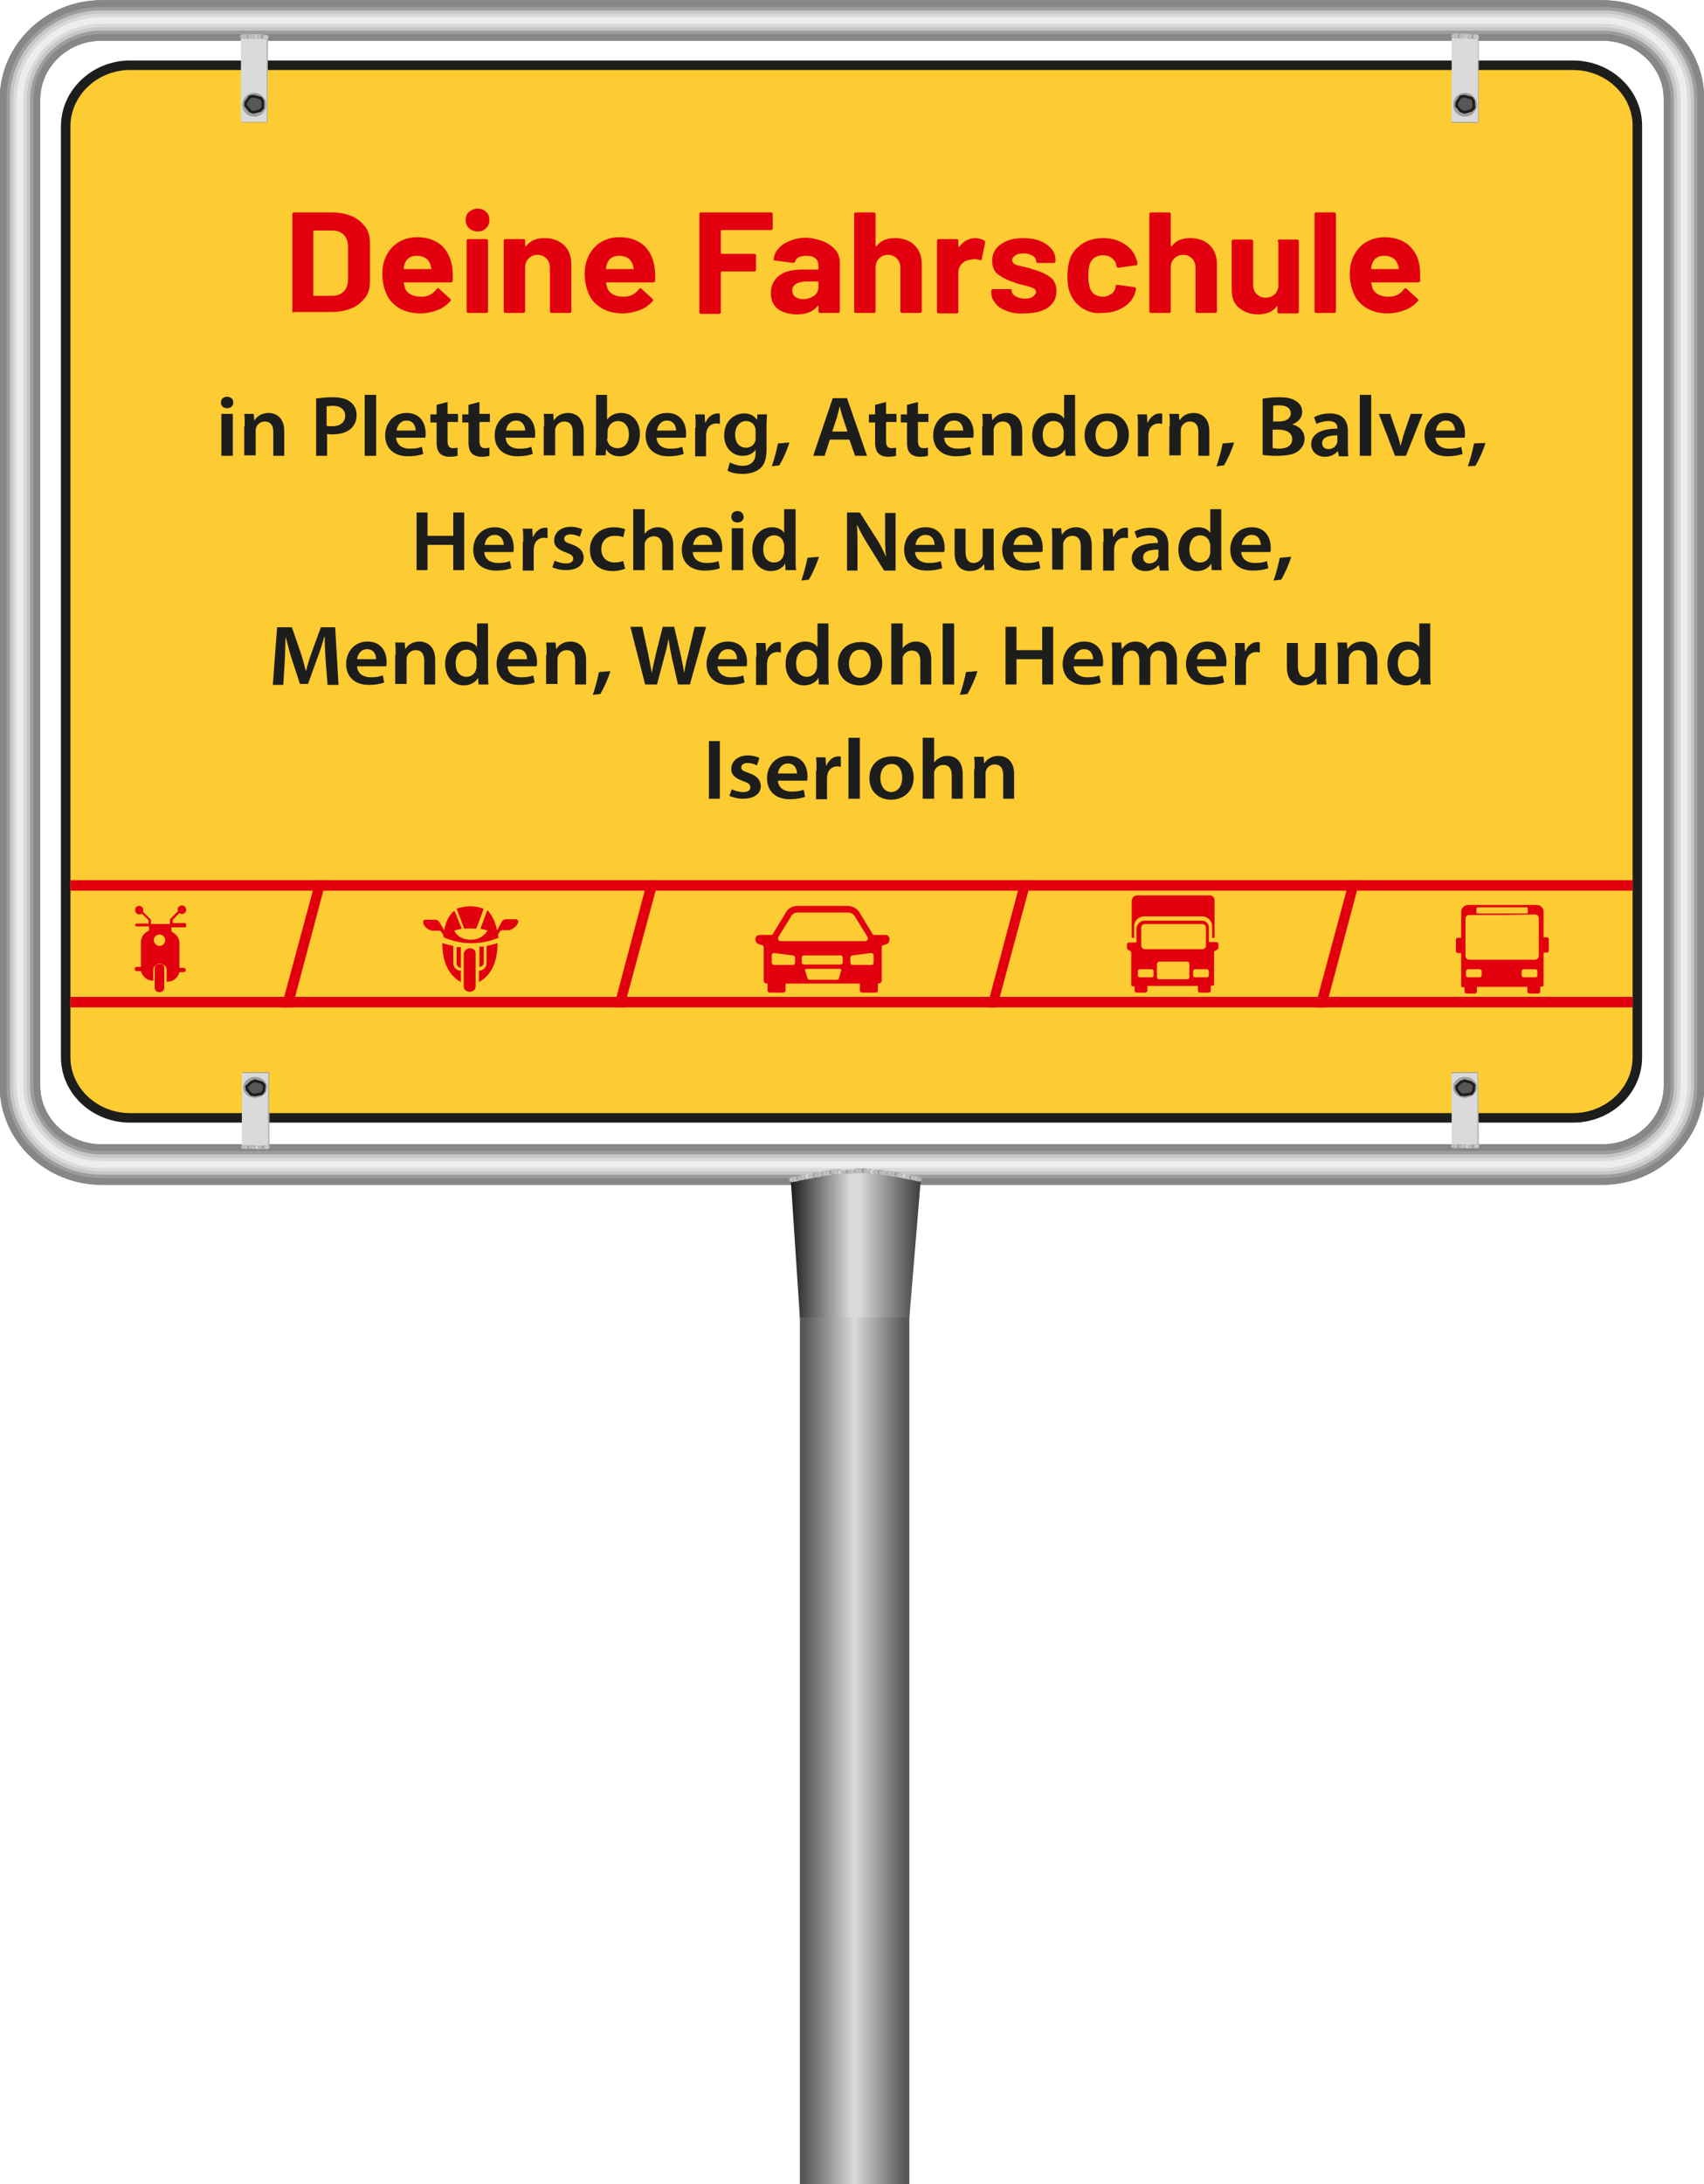 <?xml version="1.0" encoding="utf-8"?>
<!-- Generator: Adobe Illustrator 27.1.0, SVG Export Plug-In . SVG Version: 6.00 Build 0)  -->
<svg version="1.1" id="Ebene_1" xmlns="http://www.w3.org/2000/svg" xmlns:xlink="http://www.w3.org/1999/xlink" x="0px" y="0px"
	 viewBox="0 0 357.9 458.6" style="enable-background:new 0 0 357.9 458.6;" xml:space="preserve">
<style type="text/css">
	.st0{fill-rule:evenodd;clip-rule:evenodd;fill:none;stroke:#706F6F;stroke-width:8.504;stroke-miterlimit:2.414;}
	.st1{fill-rule:evenodd;clip-rule:evenodd;fill:none;stroke:#878787;stroke-width:8.504;stroke-miterlimit:2.414;}
	.st2{fill-rule:evenodd;clip-rule:evenodd;fill:none;stroke:#9D9D9C;stroke-width:5.669;stroke-miterlimit:2.414;}
	.st3{fill-rule:evenodd;clip-rule:evenodd;fill:none;stroke:#C6C6C6;stroke-width:4.252;stroke-miterlimit:2.414;}
	.st4{fill-rule:evenodd;clip-rule:evenodd;fill:none;stroke:#DADADA;stroke-width:2.835;stroke-miterlimit:2.414;}
	.st5{fill-rule:evenodd;clip-rule:evenodd;fill:none;stroke:#EDEDED;stroke-width:1.417;stroke-miterlimit:2.414;}
	.st6{fill-rule:evenodd;clip-rule:evenodd;fill:#FDCB32;stroke:#1D1D1B;stroke-width:2;stroke-miterlimit:2.414;}
	.st7{fill-rule:evenodd;clip-rule:evenodd;fill:#FDCB32;}
	.st8{fill-rule:evenodd;clip-rule:evenodd;fill:#DADADA;}
	.st9{fill-rule:evenodd;clip-rule:evenodd;fill:#9D9D9C;}
	.st10{fill-rule:evenodd;clip-rule:evenodd;fill:#575756;stroke:#1D1D1B;stroke-width:0.567;stroke-miterlimit:2.414;}
	.st11{fill-rule:evenodd;clip-rule:evenodd;fill:#B2B2B2;}
	.st12{fill-rule:evenodd;clip-rule:evenodd;fill:#C6C6C6;}
	.st13{fill-rule:evenodd;clip-rule:evenodd;fill:url(#SVGID_1_);}
	.st14{fill-rule:evenodd;clip-rule:evenodd;fill:url(#SVGID_00000022551746127666320460000003737331907582595486_);}
	.st15{fill:#E2000F;}
	.st16{fill:#1D1D1B;}
	.st17{fill-rule:evenodd;clip-rule:evenodd;fill:#E2000F;}
</style>
<g>
	<path class="st0" d="M21.3,4.3h315.3c9.4,0,17.1,7.4,17.1,16.5V228c0,9.1-7.7,16.5-17.1,16.5H21.3c-9.4,0-17.1-7.4-17.1-16.5V20.7
		C4.3,11.7,11.9,4.3,21.3,4.3L21.3,4.3z"/>
	<path class="st1" d="M21.3,4.3h315.3c9.4,0,17.1,7.4,17.1,16.5V228c0,9.1-7.7,16.5-17.1,16.5H21.3c-9.4,0-17.1-7.4-17.1-16.5V20.7
		C4.3,11.7,11.9,4.3,21.3,4.3L21.3,4.3z"/>
	<path class="st2" d="M21.3,4.3h315.3c9.4,0,17.1,7.4,17.1,16.5V228c0,9.1-7.7,16.5-17.1,16.5H21.3c-9.4,0-17.1-7.4-17.1-16.5V20.7
		C4.3,11.7,11.9,4.3,21.3,4.3L21.3,4.3z"/>
	<path class="st3" d="M21.3,4.3h315.3c9.4,0,17.1,7.4,17.1,16.5V228c0,9.1-7.7,16.5-17.1,16.5H21.3c-9.4,0-17.1-7.4-17.1-16.5V20.7
		C4.3,11.7,11.9,4.3,21.3,4.3L21.3,4.3z"/>
	<path class="st4" d="M21.3,4.3h315.3c9.4,0,17.1,7.4,17.1,16.5V228c0,9.1-7.7,16.5-17.1,16.5H21.3c-9.4,0-17.1-7.4-17.1-16.5V20.7
		C4.3,11.7,11.9,4.3,21.3,4.3L21.3,4.3z"/>
	<path class="st5" d="M21.3,4.3h315.3c9.4,0,17.1,7.4,17.1,16.5V228c0,9.1-7.7,16.5-17.1,16.5H21.3c-9.4,0-17.1-7.4-17.1-16.5V20.7
		C4.3,11.7,11.9,4.3,21.3,4.3L21.3,4.3z"/>
	<path class="st6" d="M27.3,13.7h303.1c7.4,0,13.5,5.7,13.5,12.7V222c0,7-6.1,12.7-13.5,12.7H27.3c-7.4,0-13.5-5.7-13.5-12.7V26.5
		C13.8,19.5,19.9,13.7,27.3,13.7L27.3,13.7z"/>
	<path class="st7" d="M26.1,19.4h305.6c3.5,0,6.3,2.6,6.3,5.8v197.9c0,3.2-2.8,5.8-6.3,5.8H26.1c-3.5,0-6.3-2.6-6.3-5.8V25.3
		C19.8,22.1,22.7,19.4,26.1,19.4L26.1,19.4z"/>
	<rect x="50.6" y="7.8" class="st8" width="5.5" height="17.8"/>
	<circle class="st9" cx="53.4" cy="22" r="2.5"/>
	<polygon class="st10" points="53.3,20.2 54.8,20.6 55.2,21.2 55.2,22.6 54.7,23.2 53.2,23.6 52.5,23.3 51.6,22.2 51.6,21.5 
		52.5,20.3 53.3,20.2 	"/>
	<rect x="304.9" y="7.8" class="st8" width="5.5" height="17.8"/>
	<circle class="st9" cx="307.7" cy="22" r="2.5"/>
	<polygon class="st10" points="307.6,20.2 309.1,20.6 309.5,21.2 309.6,22.6 309,23.2 307.6,23.6 306.8,23.3 305.9,22.2 306,21.5 
		306.8,20.3 307.6,20.2 	"/>
	<polygon class="st9" points="50.6,25.7 56.3,25.7 56,25.6 50.5,25.6 50.6,25.7 	"/>
	<polygon class="st11" points="56,25.5 56.2,25.7 56.3,7.7 56,7.7 56,25.5 	"/>
	<polygon class="st9" points="305,25.8 310.6,25.8 310.4,25.6 304.9,25.6 305,25.8 	"/>
	<polygon class="st11" points="310.4,25.6 310.6,25.7 310.6,7.7 310.4,7.7 310.4,25.6 	"/>
	<ellipse transform="matrix(0.992 -0.13 0.13 0.992 1.568 39.603)" class="st11" cx="305.3" cy="7.7" rx="0.6" ry="0.5"/>
	<ellipse transform="matrix(0.992 -0.13 0.13 0.992 1.571 39.64)" class="st12" cx="305.6" cy="7.7" rx="0.6" ry="0.5"/>
	<ellipse transform="matrix(0.992 -0.13 0.13 0.992 1.573 39.677)" class="st11" cx="305.9" cy="7.7" rx="0.6" ry="0.5"/>
	<ellipse transform="matrix(0.992 -0.13 0.13 0.992 1.576 39.716)" class="st12" cx="306.2" cy="7.7" rx="0.6" ry="0.5"/>
	<ellipse transform="matrix(0.992 -0.13 0.13 0.992 1.581 39.75)" class="st11" cx="306.5" cy="7.7" rx="0.6" ry="0.5"/>
	<ellipse transform="matrix(0.992 -0.13 0.13 0.992 1.584 39.785)" class="st9" cx="306.7" cy="7.7" rx="0.6" ry="0.5"/>
	<ellipse transform="matrix(0.992 -0.13 0.13 0.992 1.586 39.824)" class="st12" cx="307" cy="7.7" rx="0.6" ry="0.5"/>
	<ellipse transform="matrix(0.992 -0.13 0.13 0.992 1.59 39.859)" class="st11" cx="307.3" cy="7.7" rx="0.6" ry="0.5"/>
	<ellipse transform="matrix(0.992 -0.13 0.13 0.992 1.591 39.899)" class="st12" cx="307.6" cy="7.7" rx="0.6" ry="0.5"/>
	<ellipse transform="matrix(0.992 -0.13 0.13 0.992 1.592 39.945)" class="st11" cx="308" cy="7.7" rx="0.6" ry="0.5"/>
	
		<ellipse transform="matrix(0.996 -8.617131e-02 8.617131e-02 0.996 0.484 26.601)" class="st8" cx="308.4" cy="7.7" rx="0.6" ry="0.5"/>
	
		<ellipse transform="matrix(0.996 -8.617131e-02 8.617131e-02 0.996 0.484 26.625)" class="st12" cx="308.6" cy="7.7" rx="0.6" ry="0.5"/>
	
		<ellipse transform="matrix(0.996 -8.617131e-02 8.617131e-02 0.996 0.484 26.65)" class="st11" cx="308.9" cy="7.7" rx="0.6" ry="0.5"/>
	
		<ellipse transform="matrix(0.996 -8.617131e-02 8.617131e-02 0.996 0.484 26.675)" class="st12" cx="309.2" cy="7.7" rx="0.6" ry="0.5"/>
	
		<ellipse transform="matrix(0.996 -8.617131e-02 8.617131e-02 0.996 0.486 26.698)" class="st11" cx="309.5" cy="7.7" rx="0.6" ry="0.5"/>
	
		<ellipse transform="matrix(0.996 -8.617131e-02 8.617131e-02 0.996 0.486 26.721)" class="st9" cx="309.8" cy="7.7" rx="0.6" ry="0.5"/>
	
		<ellipse transform="matrix(0.996 -8.617131e-02 8.617131e-02 0.996 0.486 26.747)" class="st12" cx="310.1" cy="7.7" rx="0.6" ry="0.5"/>
	<ellipse transform="matrix(0.992 -0.13 0.13 0.992 -0.574 6.673)" class="st11" cx="51" cy="7.7" rx="0.6" ry="0.5"/>
	<ellipse transform="matrix(0.992 -0.13 0.13 0.992 -0.571 6.71)" class="st12" cx="51.3" cy="7.7" rx="0.6" ry="0.5"/>
	<ellipse transform="matrix(0.992 -0.13 0.13 0.992 -0.569 6.747)" class="st11" cx="51.6" cy="7.7" rx="0.6" ry="0.5"/>
	<ellipse transform="matrix(0.992 -0.13 0.13 0.992 -0.566 6.786)" class="st12" cx="51.9" cy="7.7" rx="0.6" ry="0.5"/>
	<ellipse transform="matrix(0.992 -0.13 0.13 0.992 -0.561 6.82)" class="st11" cx="52.2" cy="7.7" rx="0.6" ry="0.5"/>
	<ellipse transform="matrix(0.992 -0.13 0.13 0.992 -0.559 6.855)" class="st9" cx="52.4" cy="7.7" rx="0.6" ry="0.5"/>
	<ellipse transform="matrix(0.992 -0.13 0.13 0.992 -0.556 6.894)" class="st12" cx="52.7" cy="7.7" rx="0.6" ry="0.5"/>
	<ellipse transform="matrix(0.992 -0.13 0.13 0.992 -0.552 6.929)" class="st11" cx="53" cy="7.7" rx="0.6" ry="0.5"/>
	<ellipse transform="matrix(0.992 -0.13 0.13 0.992 -0.551 6.969)" class="st12" cx="53.3" cy="7.7" rx="0.6" ry="0.5"/>
	<ellipse transform="matrix(0.992 -0.13 0.13 0.992 -0.55 7.015)" class="st11" cx="53.7" cy="7.7" rx="0.6" ry="0.5"/>
	
		<ellipse transform="matrix(0.996 -8.617131e-02 8.617131e-02 0.996 -0.463 4.687)" class="st8" cx="54.1" cy="7.7" rx="0.6" ry="0.5"/>
	
		<ellipse transform="matrix(0.996 -8.617131e-02 8.617131e-02 0.996 -0.463 4.712)" class="st12" cx="54.3" cy="7.7" rx="0.6" ry="0.5"/>
	
		<ellipse transform="matrix(0.996 -8.617131e-02 8.617131e-02 0.996 -0.463 4.736)" class="st11" cx="54.6" cy="7.7" rx="0.6" ry="0.5"/>
	
		<ellipse transform="matrix(0.996 -8.617131e-02 8.617131e-02 0.996 -0.463 4.762)" class="st12" cx="54.9" cy="7.7" rx="0.6" ry="0.5"/>
	
		<ellipse transform="matrix(0.996 -8.617131e-02 8.617131e-02 0.996 -0.461 4.784)" class="st11" cx="55.2" cy="7.7" rx="0.6" ry="0.5"/>
	
		<ellipse transform="matrix(0.996 -8.617131e-02 8.617131e-02 0.996 -0.461 4.808)" class="st9" cx="55.5" cy="7.7" rx="0.6" ry="0.5"/>
	
		<ellipse transform="matrix(0.996 -8.617131e-02 8.617131e-02 0.996 -0.46 4.833)" class="st12" cx="55.8" cy="7.8" rx="0.6" ry="0.5"/>
	<rect x="304.9" y="225.3" class="st8" width="5.5" height="15.3"/>
	<ellipse class="st9" cx="307.7" cy="228.3" rx="2.5" ry="2.2"/>
	<polygon class="st10" points="307.6,229.9 309.1,229.6 309.5,229 309.6,227.8 309,227.3 307.6,226.9 306.8,227.2 305.9,228.1 
		306,228.8 306.8,229.8 307.6,229.9 	"/>
	<rect x="50.8" y="225.3" class="st8" width="5.5" height="15.3"/>
	<ellipse class="st9" cx="53.6" cy="228.3" rx="2.5" ry="2.2"/>
	<polygon class="st10" points="53.6,229.9 55,229.6 55.4,229 55.5,227.8 55,227.3 53.5,226.9 52.8,227.2 51.8,228.1 51.9,228.8 
		52.8,229.8 53.6,229.9 	"/>
	<polygon class="st9" points="50.9,225.1 56.6,225.1 56.3,225.3 50.9,225.3 50.9,225.1 	"/>
	<polygon class="st11" points="56.3,225.3 56.6,225.1 56.6,240.6 56.3,240.7 56.3,225.3 	"/>
	<polygon class="st9" points="304.9,225.1 310.5,225.1 310.3,225.3 304.8,225.3 304.9,225.1 	"/>
	<polygon class="st11" points="310.3,225.3 310.5,225.2 310.6,240.7 310.3,240.7 310.3,225.3 	"/>
	
		<ellipse transform="matrix(0.997 -7.929261e-02 7.929261e-02 0.997 -18.934 4.815)" class="st11" cx="51.2" cy="240.8" rx="0.6" ry="0.4"/>
	
		<ellipse transform="matrix(0.997 -7.929261e-02 7.929261e-02 0.997 -18.933 4.838)" class="st12" cx="51.5" cy="240.8" rx="0.6" ry="0.4"/>
	
		<ellipse transform="matrix(0.997 -7.929261e-02 7.929261e-02 0.997 -18.932 4.861)" class="st11" cx="51.7" cy="240.8" rx="0.6" ry="0.4"/>
	
		<ellipse transform="matrix(0.997 -7.929261e-02 7.929261e-02 0.997 -18.931 4.885)" class="st12" cx="52" cy="240.8" rx="0.6" ry="0.4"/>
	
		<ellipse transform="matrix(0.997 -7.929261e-02 7.929261e-02 0.997 -18.928 4.905)" class="st11" cx="52.3" cy="240.8" rx="0.6" ry="0.4"/>
	
		<ellipse transform="matrix(0.997 -7.929261e-02 7.929261e-02 0.997 -18.927 4.927)" class="st9" cx="52.6" cy="240.8" rx="0.6" ry="0.4"/>
	
		<ellipse transform="matrix(0.997 -7.929261e-02 7.929261e-02 0.997 -18.927 4.951)" class="st12" cx="52.9" cy="240.8" rx="0.6" ry="0.4"/>
	
		<ellipse transform="matrix(0.997 -7.929261e-02 7.929261e-02 0.997 -18.925 4.972)" class="st11" cx="53.1" cy="240.8" rx="0.6" ry="0.4"/>
	
		<ellipse transform="matrix(0.997 -7.929261e-02 7.929261e-02 0.997 -18.925 4.997)" class="st12" cx="53.5" cy="240.8" rx="0.6" ry="0.4"/>
	
		<ellipse transform="matrix(0.997 -7.929261e-02 7.929261e-02 0.997 -18.924 5.025)" class="st11" cx="53.8" cy="240.8" rx="0.6" ry="0.4"/>
	
		<ellipse transform="matrix(0.999 -5.130633e-02 5.130633e-02 0.999 -12.282 3.098)" class="st8" cx="54.2" cy="240.8" rx="0.6" ry="0.4"/>
	
		<ellipse transform="matrix(0.999 -5.130633e-02 5.130633e-02 0.999 -12.282 3.112)" class="st12" cx="54.5" cy="240.8" rx="0.6" ry="0.4"/>
	
		<ellipse transform="matrix(0.999 -5.130633e-02 5.130633e-02 0.999 -12.282 3.127)" class="st11" cx="54.8" cy="240.8" rx="0.6" ry="0.4"/>
	
		<ellipse transform="matrix(0.999 -5.130633e-02 5.130633e-02 0.999 -12.282 3.142)" class="st12" cx="55.1" cy="240.8" rx="0.6" ry="0.4"/>
	
		<ellipse transform="matrix(0.999 -5.130633e-02 5.130633e-02 0.999 -12.281 3.156)" class="st11" cx="55.3" cy="240.8" rx="0.6" ry="0.4"/>
	
		<ellipse transform="matrix(0.999 -5.130633e-02 5.130633e-02 0.999 -12.282 3.17)" class="st9" cx="55.6" cy="240.8" rx="0.6" ry="0.4"/>
	
		<ellipse transform="matrix(0.999 -5.130633e-02 5.130633e-02 0.999 -12.28 3.188)" class="st12" cx="56" cy="240.8" rx="0.6" ry="0.4"/>
	
		<ellipse transform="matrix(0.997 -7.929261e-02 7.929261e-02 0.997 -18.118 24.962)" class="st11" cx="305.3" cy="240.6" rx="0.6" ry="0.4"/>
	
		<ellipse transform="matrix(0.997 -7.929261e-02 7.929261e-02 0.997 -18.117 24.985)" class="st12" cx="305.5" cy="240.6" rx="0.6" ry="0.4"/>
	
		<ellipse transform="matrix(0.997 -7.929261e-02 7.929261e-02 0.997 -18.116 25.008)" class="st11" cx="305.8" cy="240.6" rx="0.6" ry="0.4"/>
	
		<ellipse transform="matrix(0.997 -7.929261e-02 7.929261e-02 0.997 -18.116 25.031)" class="st12" cx="306.1" cy="240.6" rx="0.6" ry="0.4"/>
	
		<ellipse transform="matrix(0.997 -7.929261e-02 7.929261e-02 0.997 -18.113 25.052)" class="st11" cx="306.4" cy="240.6" rx="0.6" ry="0.4"/>
	
		<ellipse transform="matrix(0.997 -7.929261e-02 7.929261e-02 0.997 -18.112 25.074)" class="st9" cx="306.7" cy="240.6" rx="0.6" ry="0.4"/>
	
		<ellipse transform="matrix(0.997 -7.929261e-02 7.929261e-02 0.997 -18.111 25.098)" class="st12" cx="307" cy="240.6" rx="0.6" ry="0.4"/>
	
		<ellipse transform="matrix(0.997 -7.929261e-02 7.929261e-02 0.997 -18.109 25.119)" class="st11" cx="307.2" cy="240.6" rx="0.6" ry="0.4"/>
	
		<ellipse transform="matrix(0.997 -7.929261e-02 7.929261e-02 0.997 -18.109 25.144)" class="st12" cx="307.5" cy="240.6" rx="0.6" ry="0.4"/>
	
		<ellipse transform="matrix(0.997 -7.929261e-02 7.929261e-02 0.997 -18.109 25.172)" class="st11" cx="307.9" cy="240.6" rx="0.6" ry="0.4"/>
	
		<ellipse transform="matrix(0.999 -5.130633e-02 5.130633e-02 0.999 -11.937 16.134)" class="st8" cx="308.3" cy="240.6" rx="0.6" ry="0.4"/>
	
		<ellipse transform="matrix(0.999 -5.130633e-02 5.130633e-02 0.999 -11.937 16.149)" class="st12" cx="308.6" cy="240.6" rx="0.6" ry="0.4"/>
	
		<ellipse transform="matrix(0.999 -5.130633e-02 5.130633e-02 0.999 -11.938 16.163)" class="st11" cx="308.9" cy="240.6" rx="0.6" ry="0.4"/>
	
		<ellipse transform="matrix(0.999 -5.130633e-02 5.130633e-02 0.999 -11.938 16.178)" class="st12" cx="309.2" cy="240.6" rx="0.6" ry="0.4"/>
	
		<ellipse transform="matrix(0.999 -5.130633e-02 5.130633e-02 0.999 -11.937 16.192)" class="st11" cx="309.4" cy="240.6" rx="0.6" ry="0.4"/>
	
		<ellipse transform="matrix(0.999 -5.130633e-02 5.130633e-02 0.999 -11.937 16.206)" class="st9" cx="309.7" cy="240.6" rx="0.6" ry="0.4"/>
	
		<ellipse transform="matrix(0.999 -5.130633e-02 5.130633e-02 0.999 -11.937 16.221)" class="st12" cx="310" cy="240.6" rx="0.6" ry="0.4"/>
	
		<linearGradient id="SVGID_1_" gradientUnits="userSpaceOnUse" x1="13.673" y1="598.048" x2="41.142" y2="598.048" gradientTransform="matrix(0.839 0 0 0.897 156.504 -172.246)">
		<stop  offset="4.000000e-02" style="stop-color:#575756"/>
		<stop  offset="0.5" style="stop-color:#DADADA"/>
		<stop  offset="0.96" style="stop-color:#575756"/>
	</linearGradient>
	<path class="st13" d="M168,271.5c8.8-3.4,13.6-2.4,23,0l0,187.2h-23V271.5L168,271.5z"/>
	
		<linearGradient id="SVGID_00000066479020628501310040000009452361517769138088_" gradientUnits="userSpaceOnUse" x1="-3.589" y1="505.234" x2="26.826" y2="505.234" gradientTransform="matrix(0.898 0 0 0.898 169.309 -192.531)">
		<stop  offset="0" style="stop-color:#1D1D1B"/>
		<stop  offset="0.46" style="stop-color:#DADADA"/>
		<stop  offset="0.53" style="stop-color:#DADADA"/>
		<stop  offset="1" style="stop-color:#3C3C3B"/>
	</linearGradient>
	<path style="fill-rule:evenodd;clip-rule:evenodd;fill:url(#SVGID_00000066479020628501310040000009452361517769138088_);" d="
		M166.1,247.8c7.4-2.6,21.7-2.9,27.3-0.2l-2.4,29H168L166.1,247.8L166.1,247.8z"/>
	
		<ellipse transform="matrix(0.997 -7.799959e-02 7.799959e-02 0.997 -18.815 13.731)" class="st11" cx="166.4" cy="247.7" rx="0.7" ry="0.5"/>
	
		<ellipse transform="matrix(0.997 -7.799959e-02 7.799959e-02 0.997 -18.808 13.757)" class="st12" cx="166.7" cy="247.6" rx="0.7" ry="0.5"/>
	
		<ellipse transform="matrix(0.997 -7.799959e-02 7.799959e-02 0.997 -18.802 13.782)" class="st11" cx="167" cy="247.6" rx="0.7" ry="0.5"/>
	
		<ellipse transform="matrix(0.997 -7.799959e-02 7.799959e-02 0.997 -18.795 13.809)" class="st12" cx="167.4" cy="247.5" rx="0.7" ry="0.5"/>
	
		<ellipse transform="matrix(0.997 -7.799959e-02 7.799959e-02 0.997 -18.787 13.831)" class="st11" cx="167.7" cy="247.4" rx="0.7" ry="0.5"/>
	
		<ellipse transform="matrix(0.997 -7.799959e-02 7.799959e-02 0.997 -18.781 13.855)" class="st9" cx="168" cy="247.3" rx="0.7" ry="0.5"/>
	
		<ellipse transform="matrix(0.997 -7.799959e-02 7.799959e-02 0.997 -18.774 13.882)" class="st12" cx="168.3" cy="247.3" rx="0.7" ry="0.5"/>
	
		<ellipse transform="matrix(0.997 -7.799959e-02 7.799959e-02 0.997 -18.767 13.905)" class="st11" cx="168.6" cy="247.2" rx="0.7" ry="0.5"/>
	
		<ellipse transform="matrix(0.997 -7.799959e-02 7.799959e-02 0.997 -18.761 13.934)" class="st12" cx="169" cy="247.1" rx="0.7" ry="0.5"/>
	
		<ellipse transform="matrix(0.997 -7.799959e-02 7.799959e-02 0.997 -18.754 13.966)" class="st11" cx="169.4" cy="247.1" rx="0.7" ry="0.5"/>
	
		<ellipse transform="matrix(0.999 -4.975864e-02 4.975864e-02 0.999 -12.076 8.756)" class="st8" cx="169.8" cy="246.9" rx="0.7" ry="0.5"/>
	
		<ellipse transform="matrix(0.999 -4.975864e-02 4.975864e-02 0.999 -12.073 8.773)" class="st12" cx="170.2" cy="246.9" rx="0.7" ry="0.5"/>
	
		<ellipse transform="matrix(0.999 -4.975864e-02 4.975864e-02 0.999 -12.07 8.789)" class="st11" cx="170.5" cy="246.8" rx="0.7" ry="0.5"/>
	
		<ellipse transform="matrix(0.999 -4.975864e-02 4.975864e-02 0.999 -12.066 8.806)" class="st12" cx="170.8" cy="246.7" rx="0.7" ry="0.5"/>
	
		<ellipse transform="matrix(0.999 -4.975864e-02 4.975864e-02 0.999 -12.062 8.821)" class="st11" cx="171.1" cy="246.7" rx="0.7" ry="0.5"/>
	
		<ellipse transform="matrix(0.999 -4.975864e-02 4.975864e-02 0.999 -12.059 8.837)" class="st9" cx="171.5" cy="246.6" rx="0.7" ry="0.5"/>
	
		<ellipse transform="matrix(0.999 -4.975864e-02 4.975864e-02 0.999 -12.055 8.854)" class="st12" cx="171.8" cy="246.6" rx="0.7" ry="0.5"/>
	
		<ellipse transform="matrix(0.999 -4.975864e-02 4.975864e-02 0.999 -12.052 8.869)" class="st11" cx="172.1" cy="246.5" rx="0.7" ry="0.5"/>
	
		<ellipse transform="matrix(0.999 -4.975864e-02 4.975864e-02 0.999 -12.049 8.887)" class="st12" cx="172.5" cy="246.4" rx="0.7" ry="0.5"/>
	
		<ellipse transform="matrix(0.999 -4.975864e-02 4.975864e-02 0.999 -12.045 8.908)" class="st11" cx="172.9" cy="246.4" rx="0.7" ry="0.5"/>
	
		<ellipse transform="matrix(0.112 -0.994 0.994 0.112 -91.026 390.964)" class="st11" cx="173.3" cy="246.4" rx="0.5" ry="0.7"/>
	
		<ellipse transform="matrix(0.112 -0.994 0.994 0.112 -90.699 391.257)" class="st12" cx="173.6" cy="246.4" rx="0.5" ry="0.7"/>
	<ellipse transform="matrix(0.112 -0.994 0.994 0.112 -90.377 391.557)" class="st11" cx="174" cy="246.4" rx="0.5" ry="0.7"/>
	
		<ellipse transform="matrix(0.112 -0.994 0.994 0.112 -90.034 391.87)" class="st12" cx="174.3" cy="246.3" rx="0.5" ry="0.7"/>
	
		<ellipse transform="matrix(0.112 -0.994 0.994 0.112 -89.722 392.11)" class="st11" cx="174.6" cy="246.3" rx="0.5" ry="0.7"/>
	
		<ellipse transform="matrix(0.112 -0.994 0.994 0.112 -89.414 392.391)" class="st9" cx="174.9" cy="246.2" rx="0.5" ry="0.7"/>
	
		<ellipse transform="matrix(0.112 -0.994 0.994 0.112 -89.073 392.704)" class="st12" cx="175.3" cy="246.2" rx="0.5" ry="0.7"/>
	
		<ellipse transform="matrix(0.112 -0.994 0.994 0.112 -88.763 392.965)" class="st11" cx="175.6" cy="246.2" rx="0.5" ry="0.7"/>
	
		<ellipse transform="matrix(0.112 -0.994 0.994 0.112 -88.416 393.308)" class="st12" cx="175.9" cy="246.1" rx="0.5" ry="0.7"/>
	
		<ellipse transform="matrix(0.112 -0.994 0.994 0.112 -88.02 393.69)" class="st11" cx="176.3" cy="246.1" rx="0.5" ry="0.7"/>
	<ellipse transform="matrix(0.139 -0.99 0.99 0.139 -91.411 386.962)" class="st8" cx="176.8" cy="246" rx="0.4" ry="0.7"/>
	
		<ellipse transform="matrix(0.139 -0.99 0.99 0.139 -91.101 387.268)" class="st12" cx="177.1" cy="246" rx="0.4" ry="0.7"/>
	
		<ellipse transform="matrix(0.139 -0.99 0.99 0.139 -90.797 387.579)" class="st11" cx="177.4" cy="246" rx="0.4" ry="0.7"/>
	
		<ellipse transform="matrix(0.139 -0.99 0.99 0.139 -90.474 387.906)" class="st12" cx="177.8" cy="246" rx="0.4" ry="0.7"/>
	
		<ellipse transform="matrix(0.139 -0.99 0.99 0.139 -90.177 388.159)" class="st11" cx="178.1" cy="245.9" rx="0.4" ry="0.7"/>
	
		<ellipse transform="matrix(0.139 -0.99 0.99 0.139 -89.885 388.452)" class="st9" cx="178.4" cy="245.9" rx="0.4" ry="0.7"/>
	
		<ellipse transform="matrix(0.139 -0.99 0.99 0.139 -89.562 388.778)" class="st12" cx="178.7" cy="245.9" rx="0.4" ry="0.7"/>
	
		<ellipse transform="matrix(0.139 -0.99 0.99 0.139 -89.269 389.051)" class="st11" cx="179" cy="245.8" rx="0.4" ry="0.7"/>
	
		<ellipse transform="matrix(0.139 -0.99 0.99 0.139 -88.942 389.407)" class="st12" cx="179.4" cy="245.8" rx="0.4" ry="0.7"/>
	
		<ellipse transform="matrix(0.139 -0.99 0.99 0.139 -88.569 389.804)" class="st11" cx="179.8" cy="245.8" rx="0.4" ry="0.7"/>
	
		<ellipse transform="matrix(4.261308e-02 -0.999 0.999 4.261308e-02 -73.048 415.296)" class="st11" cx="180.2" cy="245.8" rx="0.5" ry="0.7"/>
	
		<ellipse transform="matrix(4.261308e-02 -0.999 0.999 4.261308e-02 -72.757 415.637)" class="st12" cx="180.5" cy="245.8" rx="0.5" ry="0.7"/>
	
		<ellipse transform="matrix(4.261308e-02 -0.999 0.999 4.261308e-02 -72.473 415.98)" class="st11" cx="180.8" cy="245.8" rx="0.5" ry="0.7"/>
	
		<ellipse transform="matrix(4.261308e-02 -0.999 0.999 4.261308e-02 -72.169 416.342)" class="st12" cx="181.2" cy="245.8" rx="0.5" ry="0.7"/>
	
		<ellipse transform="matrix(4.261308e-02 -0.999 0.999 4.261308e-02 -71.88 416.634)" class="st11" cx="181.5" cy="245.8" rx="0.5" ry="0.7"/>
	
		<ellipse transform="matrix(4.261308e-02 -0.999 0.999 4.261308e-02 -71.607 416.959)" class="st9" cx="181.8" cy="245.8" rx="0.5" ry="0.7"/>
	
		<ellipse transform="matrix(4.261308e-02 -0.999 0.999 4.261308e-02 -71.304 417.32)" class="st12" cx="182.1" cy="245.9" rx="0.5" ry="0.7"/>
	
		<ellipse transform="matrix(4.261308e-02 -0.999 0.999 4.261308e-02 -71.024 417.628)" class="st11" cx="182.4" cy="245.9" rx="0.5" ry="0.7"/>
	
		<ellipse transform="matrix(4.261308e-02 -0.999 0.999 4.261308e-02 -70.723 418.015)" class="st12" cx="182.8" cy="245.9" rx="0.5" ry="0.7"/>
	
		<ellipse transform="matrix(4.261308e-02 -0.999 0.999 4.261308e-02 -70.378 418.449)" class="st11" cx="183.1" cy="245.9" rx="0.5" ry="0.7"/>
	
		<ellipse transform="matrix(7.199192e-02 -0.997 0.997 7.199192e-02 -74.936 411.353)" class="st8" cx="183.6" cy="245.9" rx="0.5" ry="0.7"/>
	
		<ellipse transform="matrix(7.199192e-02 -0.997 0.997 7.199192e-02 -74.668 411.7)" class="st12" cx="183.9" cy="246" rx="0.5" ry="0.7"/>
	
		<ellipse transform="matrix(7.199192e-02 -0.997 0.997 7.199192e-02 -74.407 412.05)" class="st11" cx="184.2" cy="246" rx="0.5" ry="0.7"/>
	
		<ellipse transform="matrix(7.199192e-02 -0.997 0.997 7.199192e-02 -74.128 412.418)" class="st12" cx="184.6" cy="246" rx="0.5" ry="0.7"/>
	
		<ellipse transform="matrix(7.199192e-02 -0.997 0.997 7.199192e-02 -73.859 412.718)" class="st11" cx="184.9" cy="246" rx="0.5" ry="0.7"/>
	
		<ellipse transform="matrix(7.199192e-02 -0.997 0.997 7.199192e-02 -73.608 413.049)" class="st9" cx="185.2" cy="246.1" rx="0.5" ry="0.7"/>
	
		<ellipse transform="matrix(7.199192e-02 -0.997 0.997 7.199192e-02 -73.329 413.417)" class="st12" cx="185.5" cy="246.1" rx="0.5" ry="0.7"/>
	
		<ellipse transform="matrix(7.199192e-02 -0.997 0.997 7.199192e-02 -73.07 413.732)" class="st11" cx="185.8" cy="246.1" rx="0.5" ry="0.7"/>
	
		<ellipse transform="matrix(7.199192e-02 -0.997 0.997 7.199192e-02 -72.795 414.125)" class="st12" cx="186.1" cy="246.2" rx="0.5" ry="0.7"/>
	
		<ellipse transform="matrix(7.199192e-02 -0.997 0.997 7.199192e-02 -72.479 414.566)" class="st11" cx="186.5" cy="246.2" rx="0.5" ry="0.7"/>
	
		<ellipse transform="matrix(0.256 -0.967 0.967 0.256 -99.125 364.021)" class="st11" cx="186.9" cy="246.4" rx="0.5" ry="0.6"/>
	
		<ellipse transform="matrix(0.256 -0.967 0.967 0.256 -98.948 364.356)" class="st12" cx="187.2" cy="246.4" rx="0.5" ry="0.6"/>
	
		<ellipse transform="matrix(0.256 -0.967 0.967 0.256 -98.778 364.693)" class="st11" cx="187.5" cy="246.5" rx="0.5" ry="0.6"/>
	
		<ellipse transform="matrix(0.256 -0.967 0.967 0.256 -98.596 365.049)" class="st12" cx="187.8" cy="246.6" rx="0.5" ry="0.6"/>
	
		<ellipse transform="matrix(0.256 -0.967 0.967 0.256 -98.411 365.34)" class="st11" cx="188.1" cy="246.6" rx="0.5" ry="0.6"/>
	
		<ellipse transform="matrix(0.256 -0.967 0.967 0.256 -98.247 365.659)" class="st9" cx="188.4" cy="246.6" rx="0.5" ry="0.6"/>
	
		<ellipse transform="matrix(0.256 -0.967 0.967 0.256 -98.064 366.014)" class="st12" cx="188.7" cy="246.7" rx="0.5" ry="0.6"/>
	
		<ellipse transform="matrix(0.256 -0.967 0.967 0.256 -97.89 366.319)" class="st11" cx="189" cy="246.7" rx="0.5" ry="0.6"/>
	
		<ellipse transform="matrix(0.256 -0.967 0.967 0.256 -97.715 366.697)" class="st12" cx="189.3" cy="246.8" rx="0.5" ry="0.6"/>
	
		<ellipse transform="matrix(0.256 -0.967 0.967 0.256 -97.512 367.122)" class="st11" cx="189.7" cy="246.9" rx="0.5" ry="0.6"/>
	
		<ellipse transform="matrix(0.294 -0.956 0.956 0.294 -101.796 356.087)" class="st8" cx="190.1" cy="246.9" rx="0.5" ry="0.6"/>
	
		<ellipse transform="matrix(0.294 -0.956 0.956 0.294 -101.643 356.422)" class="st12" cx="190.4" cy="247" rx="0.5" ry="0.6"/>
	
		<ellipse transform="matrix(0.294 -0.956 0.956 0.294 -101.498 356.759)" class="st11" cx="190.7" cy="247.1" rx="0.5" ry="0.6"/>
	
		<ellipse transform="matrix(0.294 -0.956 0.956 0.294 -101.341 357.114)" class="st12" cx="191" cy="247.1" rx="0.5" ry="0.6"/>
	
		<ellipse transform="matrix(0.294 -0.956 0.956 0.294 -101.178 357.407)" class="st11" cx="191.3" cy="247.2" rx="0.5" ry="0.6"/>
	
		<ellipse transform="matrix(0.294 -0.956 0.956 0.294 -101.036 357.726)" class="st9" cx="191.6" cy="247.2" rx="0.5" ry="0.6"/>
	
		<ellipse transform="matrix(0.294 -0.956 0.956 0.294 -100.879 358.081)" class="st12" cx="191.9" cy="247.3" rx="0.5" ry="0.6"/>
	
		<ellipse transform="matrix(0.294 -0.956 0.956 0.294 -100.727 358.387)" class="st11" cx="192.2" cy="247.4" rx="0.5" ry="0.6"/>
	
		<ellipse transform="matrix(0.294 -0.956 0.956 0.294 -100.578 358.764)" class="st12" cx="192.5" cy="247.5" rx="0.5" ry="0.6"/>
	
		<ellipse transform="matrix(0.294 -0.956 0.956 0.294 -100.406 359.187)" class="st11" cx="192.9" cy="247.6" rx="0.5" ry="0.6"/>
	<g>
		<path class="st15" d="M61.5,65.6c-0.1-0.1-0.1-0.2-0.1-0.3V45c0-0.1,0-0.2,0.1-0.3c0.1-0.1,0.2-0.1,0.3-0.1h7.9
			c1.6,0,3,0.3,4.2,0.8c1.2,0.5,2.1,1.3,2.8,2.2s1,2.1,1,3.3v8.3c0,1.3-0.3,2.4-1,3.3s-1.6,1.7-2.8,2.2c-1.2,0.5-2.6,0.8-4.2,0.8
			h-7.9C61.6,65.7,61.5,65.7,61.5,65.6z M66,62.1h3.8c1,0,1.8-0.3,2.4-0.9s0.9-1.5,0.9-2.5v-6.9c0-1-0.3-1.9-0.9-2.5
			c-0.6-0.6-1.4-0.9-2.4-0.9H66c-0.1,0-0.2,0-0.2,0.2v13.4C65.8,62,65.8,62.1,66,62.1z"/>
		<path class="st15" d="M95.1,58.9c0,0.2-0.2,0.4-0.4,0.4h-9.8c-0.1,0-0.2,0-0.1,0.1c0.1,0.4,0.2,0.8,0.3,1.2
			c0.5,1.1,1.7,1.7,3.4,1.7c1.3,0,2.4-0.5,3.2-1.6c0.1-0.1,0.2-0.2,0.3-0.2c0.1,0,0.1,0,0.2,0.1l2.3,2.1c0.1,0.1,0.2,0.2,0.2,0.3
			c0,0,0,0.1-0.1,0.2c-0.7,0.8-1.6,1.5-2.7,1.9c-1.1,0.4-2.3,0.7-3.6,0.7c-1.8,0-3.3-0.4-4.6-1.2c-1.3-0.8-2.2-1.9-2.7-3.3
			c-0.4-1-0.7-2.3-0.7-3.9c0-1.1,0.2-2.1,0.5-2.9c0.5-1.4,1.3-2.5,2.5-3.4c1.2-0.8,2.6-1.3,4.3-1.3c2.1,0,3.8,0.6,5.1,1.7
			c1.3,1.2,2,2.7,2.3,4.7C95.1,57.1,95.1,58,95.1,58.9z M85,55.4c-0.1,0.3-0.2,0.6-0.2,1c0,0.1,0.1,0.1,0.2,0.1h5.5
			c0.1,0,0.2,0,0.1-0.1c-0.1-0.6-0.2-0.9-0.2-0.8c-0.2-0.6-0.5-1.1-1-1.4s-1.1-0.5-1.8-0.5C86.3,53.7,85.4,54.2,85,55.4z"/>
		<path class="st15" d="M98.5,47.9c-0.5-0.5-0.7-1-0.7-1.7c0-0.7,0.2-1.3,0.7-1.7c0.5-0.4,1.1-0.7,1.8-0.7s1.3,0.2,1.8,0.7
			c0.5,0.4,0.7,1,0.7,1.7c0,0.7-0.2,1.2-0.7,1.7c-0.5,0.5-1.1,0.7-1.8,0.7S98.9,48.3,98.5,47.9z M98.1,65.6C98,65.5,98,65.4,98,65.3
			V50.6c0-0.1,0-0.2,0.1-0.3s0.2-0.1,0.3-0.1h3.7c0.1,0,0.2,0,0.3,0.1s0.1,0.2,0.1,0.3v14.7c0,0.1,0,0.2-0.1,0.3
			c-0.1,0.1-0.2,0.1-0.3,0.1h-3.7C98.3,65.7,98.2,65.7,98.1,65.6z"/>
		<path class="st15" d="M118.5,51.5c1,1,1.5,2.3,1.5,4v9.8c0,0.1,0,0.2-0.1,0.3c-0.1,0.1-0.2,0.1-0.3,0.1h-3.7c-0.1,0-0.2,0-0.3-0.1
			c-0.1-0.1-0.1-0.2-0.1-0.3v-9c0-0.8-0.2-1.5-0.7-2c-0.5-0.5-1.1-0.8-1.9-0.8s-1.4,0.3-1.9,0.8c-0.5,0.5-0.7,1.2-0.7,2v9
			c0,0.1,0,0.2-0.1,0.3c-0.1,0.1-0.2,0.1-0.3,0.1h-3.7c-0.1,0-0.2,0-0.3-0.1c-0.1-0.1-0.1-0.2-0.1-0.3V50.6c0-0.1,0-0.2,0.1-0.3
			c0.1-0.1,0.2-0.1,0.3-0.1h3.7c0.1,0,0.2,0,0.3,0.1c0.1,0.1,0.1,0.2,0.1,0.3v1c0,0.1,0,0.1,0.1,0.1c0,0,0.1,0,0.1,0
			c0.9-1.2,2.1-1.7,3.9-1.7C116.1,50,117.4,50.5,118.5,51.5z"/>
		<path class="st15" d="M137.6,58.9c0,0.2-0.2,0.4-0.4,0.4h-9.8c-0.1,0-0.2,0-0.1,0.1c0.1,0.4,0.2,0.8,0.3,1.2
			c0.5,1.1,1.7,1.7,3.4,1.7c1.3,0,2.4-0.5,3.2-1.6c0.1-0.1,0.2-0.2,0.3-0.2c0.1,0,0.1,0,0.2,0.1l2.3,2.1c0.1,0.1,0.2,0.2,0.2,0.3
			c0,0,0,0.1-0.1,0.2c-0.7,0.8-1.6,1.5-2.7,1.9c-1.1,0.4-2.3,0.7-3.6,0.7c-1.8,0-3.3-0.4-4.6-1.2c-1.3-0.8-2.2-1.9-2.7-3.3
			c-0.4-1-0.7-2.3-0.7-3.9c0-1.1,0.2-2.1,0.5-2.9c0.5-1.4,1.3-2.5,2.5-3.4c1.2-0.8,2.6-1.3,4.3-1.3c2.1,0,3.8,0.6,5.1,1.7
			c1.3,1.2,2,2.7,2.3,4.7C137.6,57.1,137.7,58,137.6,58.9z M127.5,55.4c-0.1,0.3-0.2,0.6-0.2,1c0,0.1,0.1,0.1,0.2,0.1h5.5
			c0.1,0,0.2,0,0.1-0.1c-0.1-0.6-0.2-0.9-0.2-0.8c-0.2-0.6-0.5-1.1-1-1.4s-1.1-0.5-1.8-0.5C128.8,53.7,127.9,54.2,127.5,55.4z"/>
		<path class="st15" d="M162.2,48.2c-0.1,0.1-0.2,0.1-0.3,0.1h-10.3c-0.1,0-0.2,0-0.2,0.2v4.6c0,0.1,0.1,0.2,0.2,0.2h6.8
			c0.1,0,0.2,0,0.3,0.1c0.1,0.1,0.1,0.2,0.1,0.3v2.9c0,0.1,0,0.2-0.1,0.3c-0.1,0.1-0.2,0.1-0.3,0.1h-6.8c-0.1,0-0.2,0-0.2,0.2v8.3
			c0,0.1,0,0.2-0.1,0.3c-0.1,0.1-0.2,0.1-0.3,0.1h-3.7c-0.1,0-0.2,0-0.3-0.1c-0.1-0.1-0.1-0.2-0.1-0.3V45c0-0.1,0-0.2,0.1-0.3
			c0.1-0.1,0.2-0.1,0.3-0.1h14.6c0.1,0,0.2,0,0.3,0.1c0.1,0.1,0.1,0.2,0.1,0.3V48C162.3,48.1,162.3,48.1,162.2,48.2z"/>
		<path class="st15" d="M173,50.7c1.1,0.5,1.9,1.1,2.5,1.8c0.6,0.8,0.9,1.6,0.9,2.6v10.2c0,0.1,0,0.2-0.1,0.3
			c-0.1,0.1-0.2,0.1-0.3,0.1h-3.7c-0.1,0-0.2,0-0.3-0.1c-0.1-0.1-0.1-0.2-0.1-0.3v-1c0-0.1,0-0.1-0.1-0.1c0,0-0.1,0-0.1,0.1
			c-0.9,1.1-2.3,1.7-4.3,1.7c-1.6,0-3-0.4-4-1.1c-1-0.8-1.5-1.9-1.5-3.4c0-1.5,0.6-2.7,1.7-3.6c1.1-0.9,2.8-1.3,4.9-1.3h3.2
			c0.1,0,0.2,0,0.2-0.1v-0.7c0-0.7-0.2-1.2-0.6-1.5c-0.4-0.4-1.1-0.6-1.9-0.6c-0.7,0-1.2,0.1-1.6,0.3c-0.4,0.2-0.7,0.5-0.8,0.9
			c-0.1,0.2-0.2,0.3-0.4,0.3l-3.8-0.5c-0.3,0-0.4-0.1-0.3-0.3c0.1-0.8,0.4-1.6,1.1-2.3c0.6-0.7,1.4-1.2,2.5-1.6
			c1-0.4,2.2-0.6,3.4-0.6C170.7,50,171.9,50.3,173,50.7z M171,62.1c0.6-0.5,0.9-1.1,0.9-1.8v-1.1c0-0.1-0.1-0.1-0.2-0.1h-2.3
			c-0.9,0-1.7,0.2-2.2,0.5c-0.5,0.3-0.8,0.8-0.8,1.4c0,0.5,0.2,1,0.6,1.3c0.4,0.3,0.9,0.5,1.6,0.5C169.6,62.8,170.4,62.5,171,62.1z"
			/>
		<path class="st15" d="M192.1,51.5c1,1,1.5,2.3,1.5,4v9.8c0,0.1,0,0.2-0.1,0.3c-0.1,0.1-0.2,0.1-0.3,0.1h-3.7c-0.1,0-0.2,0-0.3-0.1
			c-0.1-0.1-0.1-0.2-0.1-0.3v-9c0-0.8-0.2-1.5-0.7-2c-0.5-0.5-1.1-0.8-1.9-0.8c-0.8,0-1.4,0.3-1.9,0.8c-0.5,0.5-0.7,1.2-0.7,2v9
			c0,0.1,0,0.2-0.1,0.3c-0.1,0.1-0.2,0.1-0.3,0.1h-3.7c-0.1,0-0.2,0-0.3-0.1c-0.1-0.1-0.1-0.2-0.1-0.3V45c0-0.1,0-0.2,0.1-0.3
			c0.1-0.1,0.2-0.1,0.3-0.1h3.7c0.1,0,0.2,0,0.3,0.1c0.1,0.1,0.1,0.2,0.1,0.3v6.6c0,0.1,0,0.1,0.1,0.1c0,0,0.1,0,0.1,0
			c0.9-1.2,2.1-1.7,3.9-1.7C189.7,50,191.1,50.5,192.1,51.5z"/>
		<path class="st15" d="M206.7,50.5c0.2,0.1,0.2,0.2,0.2,0.5l-0.7,3.4c0,0.2-0.2,0.3-0.4,0.2c-0.3-0.1-0.7-0.2-1.1-0.2
			c-0.2,0-0.4,0-0.7,0.1c-0.8,0.1-1.4,0.3-1.9,0.8c-0.5,0.5-0.8,1.1-0.8,1.9v8.2c0,0.1,0,0.2-0.1,0.3c-0.1,0.1-0.2,0.1-0.3,0.1h-3.7
			c-0.1,0-0.2,0-0.3-0.1c-0.1-0.1-0.1-0.2-0.1-0.3V50.6c0-0.1,0-0.2,0.1-0.3c0.1-0.1,0.2-0.1,0.3-0.1h3.7c0.1,0,0.2,0,0.3,0.1
			c0.1,0.1,0.1,0.2,0.1,0.3v1.1c0,0.1,0,0.1,0.1,0.1c0,0,0.1,0,0.1,0c0.9-1.2,2-1.8,3.5-1.8C205.7,50.1,206.3,50.2,206.7,50.5z"/>
		<path class="st15" d="M211.5,65.3c-1.1-0.4-1.9-0.9-2.4-1.6c-0.6-0.7-0.9-1.4-0.9-2.3v-0.3c0-0.1,0-0.2,0.1-0.3
			c0.1-0.1,0.2-0.1,0.3-0.1h3.5c0.1,0,0.2,0,0.3,0.1c0.1,0.1,0.1,0.2,0.1,0.3v0c0,0.4,0.3,0.8,0.8,1.1c0.5,0.3,1.2,0.5,1.9,0.5
			c0.7,0,1.3-0.1,1.7-0.4c0.4-0.3,0.7-0.6,0.7-1c0-0.4-0.2-0.6-0.6-0.8s-1-0.4-1.9-0.6c-1-0.2-1.8-0.5-2.3-0.7
			c-1.3-0.4-2.4-1-3.2-1.6c-0.8-0.6-1.2-1.6-1.2-2.8c0-1.5,0.6-2.7,1.8-3.5c1.2-0.9,2.8-1.3,4.8-1.3c1.3,0,2.5,0.2,3.5,0.6
			s1.8,1,2.4,1.7c0.6,0.7,0.8,1.6,0.8,2.5c0,0.1,0,0.2-0.1,0.3c-0.1,0.1-0.2,0.1-0.3,0.1H218c-0.1,0-0.2,0-0.3-0.1
			c-0.1-0.1-0.1-0.2-0.1-0.3c0-0.4-0.2-0.8-0.7-1.1s-1.1-0.5-1.9-0.5c-0.7,0-1.3,0.1-1.7,0.4c-0.4,0.2-0.7,0.6-0.7,1
			c0,0.4,0.2,0.7,0.6,0.9c0.4,0.2,1.2,0.4,2.2,0.6c0.2,0.1,0.5,0.1,0.8,0.2s0.6,0.2,0.9,0.3c1.5,0.4,2.7,1,3.5,1.6s1.3,1.6,1.3,2.9
			c0,1.5-0.6,2.6-1.8,3.5c-1.2,0.8-2.9,1.2-5,1.2C213.8,65.9,212.5,65.7,211.5,65.3z"/>
		<path class="st15" d="M227.3,64.7c-1.2-0.8-2.1-1.9-2.6-3.3c-0.4-1-0.5-2.2-0.5-3.5c0-1.3,0.2-2.5,0.5-3.5
			c0.5-1.4,1.4-2.4,2.6-3.2c1.2-0.8,2.7-1.2,4.4-1.2s3.2,0.4,4.4,1.2c1.3,0.8,2.1,1.8,2.5,3c0.2,0.5,0.3,0.8,0.3,1.1v0.1
			c0,0.2-0.1,0.3-0.3,0.3l-3.6,0.5h-0.1c-0.2,0-0.3-0.1-0.4-0.3l-0.1-0.5c-0.1-0.5-0.5-0.9-1-1.3s-1.1-0.5-1.8-0.5
			c-0.7,0-1.2,0.2-1.7,0.5c-0.5,0.3-0.8,0.8-1,1.3c-0.2,0.6-0.3,1.4-0.3,2.5s0.1,1.9,0.3,2.5c0.2,0.6,0.5,1.1,1,1.4
			c0.5,0.3,1,0.5,1.7,0.5c0.7,0,1.2-0.2,1.7-0.5s0.8-0.8,1-1.4c0,0,0-0.1,0-0.2c0,0,0,0,0-0.1c0-0.2,0.2-0.3,0.4-0.3l3.6,0.5
			c0.2,0,0.3,0.2,0.3,0.3c0,0.2-0.1,0.5-0.2,0.9c-0.4,1.3-1.3,2.4-2.6,3.1c-1.3,0.8-2.7,1.1-4.4,1.1C230,65.9,228.6,65.5,227.3,64.7
			z"/>
		<path class="st15" d="M254.1,51.5c1,1,1.5,2.3,1.5,4v9.8c0,0.1,0,0.2-0.1,0.3c-0.1,0.1-0.2,0.1-0.3,0.1h-3.7c-0.1,0-0.2,0-0.3-0.1
			c-0.1-0.1-0.1-0.2-0.1-0.3v-9c0-0.8-0.2-1.5-0.7-2c-0.5-0.5-1.1-0.8-1.9-0.8c-0.8,0-1.4,0.3-1.9,0.8c-0.5,0.5-0.7,1.2-0.7,2v9
			c0,0.1,0,0.2-0.1,0.3c-0.1,0.1-0.2,0.1-0.3,0.1h-3.7c-0.1,0-0.2,0-0.3-0.1c-0.1-0.1-0.1-0.2-0.1-0.3V45c0-0.1,0-0.2,0.1-0.3
			c0.1-0.1,0.2-0.1,0.3-0.1h3.7c0.1,0,0.2,0,0.3,0.1c0.1,0.1,0.1,0.2,0.1,0.3v6.6c0,0.1,0,0.1,0.1,0.1c0,0,0.1,0,0.1,0
			c0.9-1.2,2.1-1.7,3.9-1.7C251.7,50,253.1,50.5,254.1,51.5z"/>
		<path class="st15" d="M268.4,50.4c0.1-0.1,0.2-0.1,0.3-0.1h3.7c0.1,0,0.2,0,0.3,0.1c0.1,0.1,0.1,0.2,0.1,0.3v14.7
			c0,0.1,0,0.2-0.1,0.3c-0.1,0.1-0.2,0.1-0.3,0.1h-3.7c-0.1,0-0.2,0-0.3-0.1c-0.1-0.1-0.1-0.2-0.1-0.3v-1c0-0.1,0-0.1-0.1-0.1
			c0,0-0.1,0-0.1,0.1c-0.8,1.1-2.2,1.6-3.9,1.6c-1.6,0-2.9-0.5-4-1.4s-1.5-2.2-1.5-3.9v-10c0-0.1,0-0.2,0.1-0.3
			c0.1-0.1,0.2-0.1,0.3-0.1h3.7c0.1,0,0.2,0,0.3,0.1c0.1,0.1,0.1,0.2,0.1,0.3v9c0,0.8,0.2,1.5,0.7,2s1.1,0.8,1.9,0.8
			c0.7,0,1.3-0.2,1.8-0.6s0.7-0.9,0.9-1.6v-9.4C268.3,50.5,268.4,50.4,268.4,50.4z"/>
		<path class="st15" d="M276.2,65.6c-0.1-0.1-0.1-0.2-0.1-0.3V45c0-0.1,0-0.2,0.1-0.3s0.2-0.1,0.3-0.1h3.7c0.1,0,0.2,0,0.3,0.1
			s0.1,0.2,0.1,0.3v20.3c0,0.1,0,0.2-0.1,0.3c-0.1,0.1-0.2,0.1-0.3,0.1h-3.7C276.3,65.7,276.2,65.7,276.2,65.6z"/>
		<path class="st15" d="M298.3,58.9c0,0.2-0.2,0.4-0.4,0.4h-9.8c-0.1,0-0.2,0-0.1,0.1c0.1,0.4,0.2,0.8,0.3,1.2
			c0.5,1.1,1.7,1.7,3.4,1.7c1.3,0,2.4-0.5,3.2-1.6c0.1-0.1,0.2-0.2,0.3-0.2c0.1,0,0.1,0,0.2,0.1l2.3,2.1c0.1,0.1,0.2,0.2,0.2,0.3
			c0,0,0,0.1-0.1,0.2c-0.7,0.8-1.6,1.5-2.7,1.9c-1.1,0.4-2.3,0.7-3.6,0.7c-1.8,0-3.3-0.4-4.6-1.2c-1.3-0.8-2.2-1.9-2.7-3.3
			c-0.4-1-0.7-2.3-0.7-3.9c0-1.1,0.2-2.1,0.5-2.9c0.5-1.4,1.3-2.5,2.5-3.4c1.2-0.8,2.7-1.3,4.3-1.3c2.1,0,3.8,0.6,5.1,1.7
			c1.3,1.2,2.1,2.7,2.3,4.7C298.3,57.1,298.3,58,298.3,58.9z M288.2,55.4c-0.1,0.3-0.2,0.6-0.2,1c0,0.1,0.1,0.1,0.2,0.1h5.5
			c0.1,0,0.2,0,0.1-0.1c-0.1-0.6-0.2-0.9-0.2-0.8c-0.2-0.6-0.5-1.1-1-1.4s-1.1-0.5-1.8-0.5C289.5,53.7,288.6,54.2,288.2,55.4z"/>
	</g>
	<g>
		<path class="st16" d="M49,84.5c0,0.7-0.5,1.2-1.3,1.2c-0.8,0-1.3-0.5-1.3-1.2c0-0.7,0.5-1.2,1.3-1.2C48.5,83.3,49,83.8,49,84.5z
			 M46.5,95.7v-8.8h2.4v8.8H46.5z"/>
		<path class="st16" d="M51.4,89.5c0-1,0-1.9-0.1-2.6h2l0.1,1.3h0.1c0.4-0.7,1.4-1.5,2.9-1.5c1.6,0,3.3,1,3.3,3.8v5.2h-2.3v-5
			c0-1.3-0.5-2.2-1.8-2.2c-0.9,0-1.6,0.6-1.8,1.3c-0.1,0.2-0.1,0.5-0.1,0.7v5.1h-2.4V89.5z"/>
		<path class="st16" d="M66.2,83.7c0.8-0.1,2-0.3,3.6-0.3c1.7,0,3,0.3,3.8,1c0.8,0.6,1.3,1.5,1.3,2.7c0,1.2-0.4,2.1-1.1,2.8
			c-0.9,0.9-2.4,1.3-4,1.3c-0.4,0-0.8,0-1.1-0.1v4.6h-2.3V83.7z M68.6,89.4c0.3,0.1,0.7,0.1,1.1,0.1c1.7,0,2.8-0.8,2.8-2.2
			c0-1.3-1-2.1-2.6-2.1c-0.6,0-1.1,0.1-1.3,0.1V89.4z"/>
		<path class="st16" d="M76.7,82.9H79v12.8h-2.4V82.9z"/>
		<path class="st16" d="M83.2,91.9c0.1,1.6,1.4,2.3,2.8,2.3c1.1,0,1.9-0.1,2.6-0.4l0.3,1.5c-0.8,0.3-1.9,0.5-3.2,0.5
			c-3,0-4.8-1.7-4.8-4.4c0-2.4,1.6-4.7,4.5-4.7c3,0,4,2.3,4,4.3c0,0.4,0,0.7-0.1,0.9H83.2z M87.3,90.4c0-0.8-0.4-2.1-1.9-2.1
			c-1.4,0-2,1.2-2.1,2.1H87.3z"/>
		<path class="st16" d="M94,84.4v2.5h2.2v1.7H94v3.9c0,1.1,0.3,1.6,1.2,1.6c0.4,0,0.7-0.1,0.9-0.1l0,1.7c-0.3,0.1-0.9,0.2-1.7,0.2
			c-0.9,0-1.6-0.3-2-0.7c-0.5-0.5-0.7-1.3-0.7-2.4v-4.1h-1.3v-1.7h1.3v-2L94,84.4z"/>
		<path class="st16" d="M100.7,84.4v2.5h2.2v1.7h-2.2v3.9c0,1.1,0.3,1.6,1.2,1.6c0.4,0,0.7-0.1,0.9-0.1l0,1.7
			c-0.3,0.1-0.9,0.2-1.7,0.2c-0.9,0-1.6-0.3-2-0.7c-0.5-0.5-0.7-1.3-0.7-2.4v-4.1h-1.3v-1.7h1.3v-2L100.7,84.4z"/>
		<path class="st16" d="M106.2,91.9c0.1,1.6,1.4,2.3,2.8,2.3c1.1,0,1.9-0.1,2.6-0.4l0.3,1.5c-0.8,0.3-1.9,0.5-3.2,0.5
			c-3,0-4.8-1.7-4.8-4.4c0-2.4,1.6-4.7,4.5-4.7c3,0,4,2.3,4,4.3c0,0.4,0,0.7-0.1,0.9H106.2z M110.3,90.4c0-0.8-0.4-2.1-1.9-2.1
			c-1.4,0-2,1.2-2.1,2.1H110.3z"/>
		<path class="st16" d="M114.3,89.5c0-1,0-1.9-0.1-2.6h2l0.1,1.3h0.1c0.4-0.7,1.4-1.5,2.9-1.5c1.6,0,3.3,1,3.3,3.8v5.2h-2.3v-5
			c0-1.3-0.5-2.2-1.8-2.2c-0.9,0-1.6,0.6-1.8,1.3c-0.1,0.2-0.1,0.5-0.1,0.7v5.1h-2.4V89.5z"/>
		<path class="st16" d="M125.1,95.7c0-0.6,0.1-1.6,0.1-2.5V82.9h2.3v5.2h0c0.6-0.8,1.6-1.4,3-1.4c2.3,0,3.9,1.8,3.9,4.4
			c0,3.2-2.1,4.7-4.2,4.7c-1.2,0-2.3-0.4-2.9-1.5h0l-0.1,1.3H125.1z M127.5,92.1c0,0.2,0,0.4,0.1,0.5c0.2,0.9,1.1,1.5,2.1,1.5
			c1.5,0,2.4-1.1,2.4-2.9c0-1.5-0.8-2.8-2.3-2.8c-0.9,0-1.8,0.6-2.1,1.6c0,0.2-0.1,0.4-0.1,0.6V92.1z"/>
		<path class="st16" d="M137.9,91.9c0.1,1.6,1.4,2.3,2.8,2.3c1.1,0,1.9-0.1,2.6-0.4l0.3,1.5c-0.8,0.3-1.9,0.5-3.2,0.5
			c-3,0-4.8-1.7-4.8-4.4c0-2.4,1.6-4.7,4.5-4.7c3,0,4,2.3,4,4.3c0,0.4,0,0.7-0.1,0.9H137.9z M142,90.4c0-0.8-0.4-2.1-1.9-2.1
			c-1.4,0-2,1.2-2.1,2.1H142z"/>
		<path class="st16" d="M146.1,89.8c0-1.2,0-2-0.1-2.8h2l0.1,1.7h0.1c0.5-1.2,1.5-1.9,2.5-1.9c0.2,0,0.4,0,0.5,0.1v2.1
			c-0.2,0-0.4-0.1-0.7-0.1c-1.1,0-1.9,0.7-2.1,1.7c0,0.2-0.1,0.4-0.1,0.7v4.5h-2.3V89.8z"/>
		<path class="st16" d="M161.1,86.9c0,0.6-0.1,1.3-0.1,2.5v5c0,1.8-0.4,3.2-1.4,4c-1,0.8-2.3,1.1-3.6,1.1c-1.2,0-2.4-0.2-3.2-0.7
			l0.5-1.7c0.6,0.3,1.6,0.7,2.7,0.7c1.5,0,2.7-0.8,2.7-2.6v-0.8h0c-0.5,0.8-1.5,1.3-2.7,1.3c-2.3,0-3.9-1.8-3.9-4.3
			c0-2.9,2-4.6,4.2-4.6c1.4,0,2.2,0.6,2.7,1.4h0l0.1-1.2H161.1z M158.7,90.4c0-0.2,0-0.4-0.1-0.6c-0.2-0.8-0.9-1.4-1.9-1.4
			c-1.3,0-2.3,1.1-2.3,2.9c0,1.5,0.8,2.7,2.3,2.7c0.9,0,1.6-0.5,1.9-1.3c0.1-0.2,0.1-0.5,0.1-0.8V90.4z"/>
		<path class="st16" d="M162.1,97.9c0.5-1.4,1-3.3,1.3-4.8l2.4-0.2c-0.5,1.7-1.4,3.6-2.1,4.8L162.1,97.9z"/>
		<path class="st16" d="M174.3,92.3l-1.1,3.4h-2.4l4.1-12.1h3l4.2,12.1h-2.5l-1.2-3.4H174.3z M178,90.6l-1-3
			c-0.2-0.7-0.5-1.6-0.6-2.3h0c-0.2,0.7-0.4,1.5-0.6,2.3l-1,3H178z"/>
		<path class="st16" d="M186.1,84.4v2.5h2.2v1.7h-2.2v3.9c0,1.1,0.3,1.6,1.2,1.6c0.4,0,0.7-0.1,0.9-0.1l0,1.7
			c-0.3,0.1-0.9,0.2-1.7,0.2c-0.9,0-1.6-0.3-2-0.7c-0.5-0.5-0.7-1.3-0.7-2.4v-4.1h-1.3v-1.7h1.3v-2L186.1,84.4z"/>
		<path class="st16" d="M192.8,84.4v2.5h2.2v1.7h-2.2v3.9c0,1.1,0.3,1.6,1.2,1.6c0.4,0,0.7-0.1,0.9-0.1l0,1.7
			c-0.3,0.1-0.9,0.2-1.7,0.2c-0.9,0-1.6-0.3-2-0.7c-0.5-0.5-0.7-1.3-0.7-2.4v-4.1h-1.3v-1.7h1.3v-2L192.8,84.4z"/>
		<path class="st16" d="M198.3,91.9c0.1,1.6,1.4,2.3,2.8,2.3c1.1,0,1.9-0.1,2.6-0.4l0.3,1.5c-0.8,0.3-1.9,0.5-3.2,0.5
			c-3,0-4.8-1.7-4.8-4.4c0-2.4,1.6-4.7,4.5-4.7c3,0,4,2.3,4,4.3c0,0.4,0,0.7-0.1,0.9H198.3z M202.3,90.4c0-0.8-0.4-2.1-1.9-2.1
			c-1.4,0-2,1.2-2.1,2.1H202.3z"/>
		<path class="st16" d="M206.4,89.5c0-1,0-1.9-0.1-2.6h2l0.1,1.3h0.1c0.4-0.7,1.4-1.5,2.9-1.5c1.6,0,3.3,1,3.3,3.8v5.2h-2.3v-5
			c0-1.3-0.5-2.2-1.8-2.2c-0.9,0-1.6,0.6-1.8,1.3c-0.1,0.2-0.1,0.5-0.1,0.7v5.1h-2.4V89.5z"/>
		<path class="st16" d="M225.8,82.9v10.3c0,0.9,0,1.9,0.1,2.5h-2.1l-0.1-1.4h0c-0.5,1-1.7,1.6-3,1.6c-2.2,0-3.9-1.8-3.9-4.5
			c0-2.9,1.9-4.7,4.1-4.7c1.3,0,2.2,0.5,2.6,1.2h0v-5H225.8z M223.4,90.6c0-0.2,0-0.4-0.1-0.6c-0.2-0.9-0.9-1.6-2-1.6
			c-1.5,0-2.3,1.3-2.3,2.9c0,1.6,0.8,2.8,2.3,2.8c0.9,0,1.8-0.6,2-1.6c0.1-0.2,0.1-0.4,0.1-0.6V90.6z"/>
		<path class="st16" d="M237.1,91.2c0,3.2-2.4,4.7-4.7,4.7c-2.6,0-4.6-1.7-4.6-4.5c0-2.9,2-4.6,4.8-4.6
			C235.2,86.7,237.1,88.6,237.1,91.2z M230.1,91.3c0,1.7,0.9,3,2.3,3c1.3,0,2.3-1.2,2.3-3c0-1.4-0.6-2.9-2.2-2.9
			C230.8,88.4,230.1,89.9,230.1,91.3z"/>
		<path class="st16" d="M239,89.8c0-1.2,0-2-0.1-2.8h2l0.1,1.7h0.1c0.5-1.2,1.5-1.9,2.5-1.9c0.2,0,0.4,0,0.5,0.1v2.1
			c-0.2,0-0.4-0.1-0.7-0.1c-1.1,0-1.9,0.7-2.1,1.7c0,0.2-0.1,0.4-0.1,0.7v4.5H239V89.8z"/>
		<path class="st16" d="M245.7,89.5c0-1,0-1.9-0.1-2.6h2l0.1,1.3h0.1c0.4-0.7,1.4-1.5,2.9-1.5c1.6,0,3.3,1,3.3,3.8v5.2h-2.3v-5
			c0-1.3-0.5-2.2-1.8-2.2c-0.9,0-1.6,0.6-1.8,1.3c-0.1,0.2-0.1,0.5-0.1,0.7v5.1h-2.4V89.5z"/>
		<path class="st16" d="M255.5,97.9c0.5-1.4,1-3.3,1.3-4.8l2.4-0.2c-0.5,1.7-1.4,3.6-2.1,4.8L255.5,97.9z"/>
		<path class="st16" d="M265.1,83.7c0.7-0.1,2.1-0.3,3.4-0.3c1.7,0,2.8,0.2,3.7,0.8c0.8,0.5,1.3,1.2,1.3,2.3c0,1.1-0.7,2.1-2.1,2.6
			v0c1.3,0.3,2.6,1.3,2.6,3c0,1.1-0.5,1.9-1.2,2.5c-0.9,0.8-2.4,1.1-4.7,1.1c-1.3,0-2.3-0.1-2.9-0.2V83.7z M267.4,88.5h1.2
			c1.6,0,2.5-0.7,2.5-1.7c0-1.1-0.9-1.7-2.4-1.7c-0.7,0-1.1,0-1.3,0.1V88.5z M267.4,94.1c0.3,0,0.7,0.1,1.2,0.1c1.5,0,2.8-0.5,2.8-2
			c0-1.4-1.3-2-2.9-2h-1.2V94.1z"/>
		<path class="st16" d="M281.2,95.7l-0.2-1H281c-0.6,0.7-1.5,1.2-2.7,1.2c-1.9,0-2.9-1.3-2.9-2.6c0-2.2,2.1-3.3,5.5-3.3v-0.1
			c0-0.6-0.2-1.5-1.9-1.5c-0.9,0-1.9,0.3-2.5,0.6l-0.5-1.4c0.7-0.4,1.9-0.8,3.3-0.8c3,0,3.8,1.8,3.8,3.7v3.2c0,0.8,0,1.6,0.1,2.1
			H281.2z M280.9,91.4c-1.6,0-3.2,0.3-3.2,1.6c0,0.9,0.6,1.3,1.3,1.3c0.9,0,1.6-0.6,1.8-1.2c0.1-0.2,0.1-0.3,0.1-0.5V91.4z"/>
		<path class="st16" d="M285.6,82.9h2.4v12.8h-2.4V82.9z"/>
		<path class="st16" d="M292,86.9l1.5,4.4c0.3,0.8,0.5,1.5,0.6,2.2h0.1c0.2-0.7,0.4-1.4,0.6-2.2l1.5-4.4h2.5l-3.5,8.8h-2.3l-3.4-8.8
			H292z"/>
		<path class="st16" d="M301.5,91.9c0.1,1.6,1.4,2.3,2.8,2.3c1.1,0,1.9-0.1,2.6-0.4l0.3,1.5c-0.8,0.3-1.9,0.5-3.2,0.5
			c-3,0-4.8-1.7-4.8-4.4c0-2.4,1.6-4.7,4.5-4.7c3,0,4,2.3,4,4.3c0,0.4,0,0.7-0.1,0.9H301.5z M305.6,90.4c0-0.8-0.4-2.1-1.9-2.1
			c-1.4,0-2,1.2-2.1,2.1H305.6z"/>
		<path class="st16" d="M308.3,97.9c0.5-1.4,1-3.3,1.3-4.8L312,93c-0.5,1.7-1.4,3.6-2.1,4.8L308.3,97.9z"/>
		<path class="st16" d="M89.8,107.6v4.9h5.4v-4.9h2.3v12.1h-2.3v-5.3h-5.4v5.3h-2.3v-12.1H89.8z"/>
		<path class="st16" d="M101.7,115.9c0.1,1.6,1.4,2.3,2.8,2.3c1.1,0,1.9-0.1,2.6-0.4l0.3,1.5c-0.8,0.3-1.9,0.5-3.2,0.5
			c-3,0-4.8-1.7-4.8-4.4c0-2.4,1.6-4.7,4.5-4.7c3,0,4,2.3,4,4.3c0,0.4,0,0.7-0.1,0.9H101.7z M105.8,114.4c0-0.8-0.4-2.1-1.9-2.1
			c-1.4,0-2,1.2-2.1,2.1H105.8z"/>
		<path class="st16" d="M109.9,113.8c0-1.2,0-2-0.1-2.8h2l0.1,1.7h0.1c0.5-1.2,1.5-1.9,2.5-1.9c0.2,0,0.4,0,0.5,0.1v2.1
			c-0.2,0-0.4-0.1-0.7-0.1c-1.1,0-1.9,0.7-2.1,1.7c0,0.2-0.1,0.4-0.1,0.7v4.5h-2.3V113.8z"/>
		<path class="st16" d="M116.5,117.7c0.5,0.3,1.5,0.6,2.4,0.6c1,0,1.5-0.4,1.5-1c0-0.6-0.4-0.9-1.5-1.3c-1.8-0.6-2.6-1.5-2.5-2.6
			c0-1.5,1.3-2.8,3.5-2.8c1,0,1.9,0.3,2.4,0.5l-0.5,1.6c-0.4-0.2-1.1-0.5-2-0.5c-0.8,0-1.3,0.4-1.3,0.9c0,0.6,0.4,0.8,1.6,1.2
			c1.7,0.6,2.4,1.4,2.5,2.7c0,1.6-1.3,2.7-3.8,2.7c-1.1,0-2.1-0.3-2.8-0.6L116.5,117.7z"/>
		<path class="st16" d="M131.3,119.4c-0.5,0.2-1.5,0.5-2.6,0.5c-2.9,0-4.8-1.7-4.8-4.5c0-2.6,1.9-4.7,5.1-4.7c0.9,0,1.7,0.2,2.3,0.4
			l-0.4,1.7c-0.4-0.2-0.9-0.3-1.8-0.3c-1.8,0-2.8,1.2-2.8,2.8c0,1.8,1.2,2.8,2.8,2.8c0.8,0,1.4-0.2,1.8-0.3L131.3,119.4z"/>
		<path class="st16" d="M133,106.9h2.4v5.2h0c0.3-0.4,0.7-0.8,1.2-1c0.5-0.3,1-0.4,1.6-0.4c1.6,0,3.2,1,3.2,3.8v5.2h-2.3v-4.9
			c0-1.3-0.5-2.2-1.8-2.2c-0.9,0-1.6,0.6-1.8,1.2c-0.1,0.2-0.1,0.4-0.1,0.7v5.2H133V106.9z"/>
		<path class="st16" d="M145.5,115.9c0.1,1.6,1.4,2.3,2.8,2.3c1.1,0,1.9-0.1,2.6-0.4l0.3,1.5c-0.8,0.3-1.9,0.5-3.2,0.5
			c-3,0-4.8-1.7-4.8-4.4c0-2.4,1.6-4.7,4.5-4.7c3,0,4,2.3,4,4.3c0,0.4,0,0.7-0.1,0.9H145.5z M149.6,114.4c0-0.8-0.4-2.1-1.9-2.1
			c-1.4,0-2,1.2-2.1,2.1H149.6z"/>
		<path class="st16" d="M156.2,108.5c0,0.7-0.5,1.2-1.3,1.2c-0.8,0-1.3-0.5-1.3-1.2c0-0.7,0.5-1.2,1.3-1.2
			C155.7,107.3,156.1,107.8,156.2,108.5z M153.7,119.7v-8.8h2.4v8.8H153.7z"/>
		<path class="st16" d="M167.1,106.9v10.3c0,0.9,0,1.9,0.1,2.5H165l-0.1-1.4h0c-0.5,1-1.7,1.6-3,1.6c-2.2,0-3.9-1.8-3.9-4.5
			c0-2.9,1.9-4.7,4.1-4.7c1.3,0,2.2,0.5,2.6,1.2h0v-5H167.1z M164.7,114.6c0-0.2,0-0.4-0.1-0.6c-0.2-0.9-0.9-1.6-2-1.6
			c-1.5,0-2.3,1.3-2.3,2.9c0,1.6,0.8,2.8,2.3,2.8c0.9,0,1.8-0.6,2-1.6c0.1-0.2,0.1-0.4,0.1-0.6V114.6z"/>
		<path class="st16" d="M168.3,121.9c0.5-1.4,1-3.3,1.3-4.8l2.4-0.2c-0.5,1.7-1.4,3.6-2.1,4.8L168.3,121.9z"/>
		<path class="st16" d="M177.9,119.7v-12.1h2.7l3.3,5.2c0.9,1.3,1.6,2.8,2.2,4.1h0c-0.2-1.6-0.2-3.2-0.2-5v-4.2h2.2v12.1h-2.4
			l-3.3-5.3c-0.8-1.3-1.7-2.8-2.3-4.2l-0.1,0c0.1,1.6,0.1,3.2,0.1,5.2v4.3H177.9z"/>
		<path class="st16" d="M192.2,115.9c0.1,1.6,1.4,2.3,2.8,2.3c1.1,0,1.9-0.1,2.6-0.4l0.3,1.5c-0.8,0.3-1.9,0.5-3.2,0.5
			c-3,0-4.8-1.7-4.8-4.4c0-2.4,1.6-4.7,4.5-4.7c3,0,4,2.3,4,4.3c0,0.4,0,0.7-0.1,0.9H192.2z M196.3,114.4c0-0.8-0.4-2.1-1.9-2.1
			c-1.4,0-2,1.2-2.1,2.1H196.3z"/>
		<path class="st16" d="M208.7,117.1c0,1,0,1.9,0.1,2.6h-2l-0.1-1.3h0c-0.4,0.6-1.3,1.5-3,1.5c-1.7,0-3.2-1-3.2-3.8v-5.1h2.3v4.8
			c0,1.5,0.5,2.4,1.7,2.4c0.9,0,1.5-0.6,1.8-1.2c0.1-0.2,0.1-0.4,0.1-0.7v-5.3h2.3V117.1z"/>
		<path class="st16" d="M212.8,115.9c0.1,1.6,1.4,2.3,2.8,2.3c1.1,0,1.9-0.1,2.6-0.4l0.3,1.5c-0.8,0.3-1.9,0.5-3.2,0.5
			c-3,0-4.8-1.7-4.8-4.4c0-2.4,1.6-4.7,4.5-4.7c3,0,4,2.3,4,4.3c0,0.4,0,0.7-0.1,0.9H212.8z M216.9,114.4c0-0.8-0.4-2.1-1.9-2.1
			c-1.4,0-2,1.2-2.1,2.1H216.9z"/>
		<path class="st16" d="M221,113.5c0-1,0-1.9-0.1-2.6h2l0.1,1.3h0.1c0.4-0.7,1.4-1.5,2.9-1.5c1.6,0,3.3,1,3.3,3.8v5.2H227v-5
			c0-1.3-0.5-2.2-1.8-2.2c-0.9,0-1.6,0.6-1.8,1.3c-0.1,0.2-0.1,0.5-0.1,0.7v5.1H221V113.5z"/>
		<path class="st16" d="M231.8,113.8c0-1.2,0-2-0.1-2.8h2l0.1,1.7h0.1c0.5-1.2,1.5-1.9,2.5-1.9c0.2,0,0.4,0,0.5,0.1v2.1
			c-0.2,0-0.4-0.1-0.7-0.1c-1.1,0-1.9,0.7-2.1,1.7c0,0.2-0.1,0.4-0.1,0.7v4.5h-2.3V113.8z"/>
		<path class="st16" d="M243.6,119.7l-0.2-1h-0.1c-0.6,0.7-1.5,1.2-2.7,1.2c-1.9,0-2.9-1.3-2.9-2.6c0-2.2,2.1-3.3,5.5-3.3v-0.1
			c0-0.6-0.2-1.5-1.9-1.5c-0.9,0-1.9,0.3-2.5,0.6l-0.5-1.4c0.7-0.4,1.9-0.8,3.3-0.8c3,0,3.8,1.8,3.8,3.7v3.2c0,0.8,0,1.6,0.1,2.1
			H243.6z M243.3,115.4c-1.7,0-3.2,0.3-3.2,1.6c0,0.9,0.6,1.3,1.3,1.3c0.9,0,1.6-0.6,1.8-1.2c0.1-0.2,0.1-0.3,0.1-0.5V115.4z"/>
		<path class="st16" d="M256.5,106.9v10.3c0,0.9,0,1.9,0.1,2.5h-2.1l-0.1-1.4h0c-0.5,1-1.7,1.6-3,1.6c-2.2,0-3.9-1.8-3.9-4.5
			c0-2.9,1.9-4.7,4.1-4.7c1.3,0,2.2,0.5,2.6,1.2h0v-5H256.5z M254.2,114.6c0-0.2,0-0.4-0.1-0.6c-0.2-0.9-0.9-1.6-2-1.6
			c-1.5,0-2.3,1.3-2.3,2.9c0,1.6,0.8,2.8,2.3,2.8c0.9,0,1.8-0.6,2-1.6c0.1-0.2,0.1-0.4,0.1-0.6V114.6z"/>
		<path class="st16" d="M260.7,115.9c0.1,1.6,1.4,2.3,2.8,2.3c1.1,0,1.9-0.1,2.6-0.4l0.3,1.5c-0.8,0.3-1.9,0.5-3.2,0.5
			c-3,0-4.8-1.7-4.8-4.4c0-2.4,1.6-4.7,4.5-4.7c3,0,4,2.3,4,4.3c0,0.4,0,0.7-0.1,0.9H260.7z M264.8,114.4c0-0.8-0.4-2.1-1.9-2.1
			c-1.4,0-2,1.2-2.1,2.1H264.8z"/>
		<path class="st16" d="M267.5,121.9c0.5-1.4,1-3.3,1.3-4.8l2.4-0.2c-0.5,1.7-1.4,3.6-2.1,4.8L267.5,121.9z"/>
		<path class="st16" d="M68.4,138.8c-0.1-1.6-0.2-3.5-0.2-5.1h-0.1c-0.4,1.5-0.9,3.1-1.5,4.6l-1.9,5.3H63l-1.7-5.2
			c-0.5-1.5-0.9-3.2-1.3-4.7h0c-0.1,1.6-0.1,3.5-0.2,5.2l-0.3,4.9h-2.2l0.9-12.1h3.1l1.7,4.9c0.5,1.4,0.9,2.9,1.2,4.2h0.1
			c0.3-1.3,0.8-2.8,1.3-4.2l1.8-4.9h3l0.7,12.1h-2.3L68.4,138.8z"/>
		<path class="st16" d="M75,139.9c0.1,1.6,1.4,2.3,2.8,2.3c1.1,0,1.9-0.1,2.6-0.4l0.3,1.5c-0.8,0.3-1.9,0.5-3.2,0.5
			c-3,0-4.8-1.7-4.8-4.4c0-2.4,1.6-4.7,4.5-4.7c3,0,4,2.3,4,4.3c0,0.4,0,0.7-0.1,0.9H75z M79,138.4c0-0.8-0.4-2.1-1.9-2.1
			c-1.4,0-2,1.2-2.1,2.1H79z"/>
		<path class="st16" d="M83.1,137.5c0-1,0-1.9-0.1-2.6h2l0.1,1.3h0.1c0.4-0.7,1.4-1.5,2.9-1.5c1.6,0,3.3,1,3.3,3.8v5.2h-2.3v-5
			c0-1.3-0.5-2.2-1.8-2.2c-0.9,0-1.6,0.6-1.8,1.3c-0.1,0.2-0.1,0.5-0.1,0.7v5.1h-2.4V137.5z"/>
		<path class="st16" d="M102.5,130.9v10.3c0,0.9,0,1.9,0.1,2.5h-2.1l-0.1-1.4h0c-0.5,1-1.7,1.6-3,1.6c-2.2,0-3.9-1.8-3.9-4.5
			c0-2.9,1.9-4.7,4.1-4.7c1.3,0,2.2,0.5,2.6,1.2h0v-5H102.5z M100.1,138.6c0-0.2,0-0.4-0.1-0.6c-0.2-0.9-0.9-1.6-2-1.6
			c-1.5,0-2.3,1.3-2.3,2.9c0,1.6,0.8,2.8,2.3,2.8c0.9,0,1.8-0.6,2-1.6c0.1-0.2,0.1-0.4,0.1-0.6V138.6z"/>
		<path class="st16" d="M106.6,139.9c0.1,1.6,1.4,2.3,2.8,2.3c1.1,0,1.9-0.1,2.6-0.4l0.3,1.5c-0.8,0.3-1.9,0.5-3.2,0.5
			c-3,0-4.8-1.7-4.8-4.4c0-2.4,1.6-4.7,4.5-4.7c3,0,4,2.3,4,4.3c0,0.4,0,0.7-0.1,0.9H106.6z M110.7,138.4c0-0.8-0.4-2.1-1.9-2.1
			c-1.4,0-2,1.2-2.1,2.1H110.7z"/>
		<path class="st16" d="M114.8,137.5c0-1,0-1.9-0.1-2.6h2l0.1,1.3h0.1c0.4-0.7,1.4-1.5,2.9-1.5c1.6,0,3.3,1,3.3,3.8v5.2h-2.3v-5
			c0-1.3-0.5-2.2-1.8-2.2c-0.9,0-1.6,0.6-1.8,1.3c-0.1,0.2-0.1,0.5-0.1,0.7v5.1h-2.4V137.5z"/>
		<path class="st16" d="M124.5,145.9c0.5-1.4,1-3.3,1.3-4.8l2.4-0.2c-0.5,1.7-1.4,3.6-2.1,4.8L124.5,145.9z"/>
		<path class="st16" d="M135.5,143.7l-3.1-12.1h2.5l1.2,5.5c0.3,1.5,0.6,3,0.8,4.2h0c0.2-1.3,0.6-2.7,0.9-4.2l1.4-5.5h2.4l1.3,5.6
			c0.3,1.4,0.6,2.8,0.8,4.1h0c0.2-1.3,0.5-2.7,0.9-4.2l1.3-5.5h2.4l-3.4,12.1h-2.5l-1.3-5.7c-0.3-1.4-0.5-2.5-0.7-3.9h0
			c-0.2,1.3-0.5,2.5-0.9,3.9l-1.5,5.7H135.5z"/>
		<path class="st16" d="M150.7,139.9c0.1,1.6,1.4,2.3,2.8,2.3c1.1,0,1.9-0.1,2.6-0.4l0.3,1.5c-0.8,0.3-1.9,0.5-3.2,0.5
			c-3,0-4.8-1.7-4.8-4.4c0-2.4,1.6-4.7,4.5-4.7c3,0,4,2.3,4,4.3c0,0.4,0,0.7-0.1,0.9H150.7z M154.8,138.4c0-0.8-0.4-2.1-1.9-2.1
			c-1.4,0-2,1.2-2.1,2.1H154.8z"/>
		<path class="st16" d="M158.9,137.8c0-1.2,0-2-0.1-2.8h2l0.1,1.7h0.1c0.5-1.2,1.5-1.9,2.5-1.9c0.2,0,0.4,0,0.5,0.1v2.1
			c-0.2,0-0.4-0.1-0.7-0.1c-1.1,0-1.9,0.7-2.1,1.7c0,0.2-0.1,0.4-0.1,0.7v4.5h-2.3V137.8z"/>
		<path class="st16" d="M174,130.9v10.3c0,0.9,0,1.9,0.1,2.5H172l-0.1-1.4h0c-0.5,1-1.7,1.6-3,1.6c-2.2,0-3.9-1.8-3.9-4.5
			c0-2.9,1.9-4.7,4.1-4.7c1.3,0,2.2,0.5,2.6,1.2h0v-5H174z M171.6,138.6c0-0.2,0-0.4-0.1-0.6c-0.2-0.9-0.9-1.6-2-1.6
			c-1.5,0-2.3,1.3-2.3,2.9c0,1.6,0.8,2.8,2.3,2.8c0.9,0,1.8-0.6,2-1.6c0.1-0.2,0.1-0.4,0.1-0.6V138.6z"/>
		<path class="st16" d="M185.3,139.2c0,3.2-2.4,4.7-4.7,4.7c-2.6,0-4.6-1.7-4.6-4.5c0-2.9,2-4.6,4.8-4.6
			C183.4,134.7,185.3,136.6,185.3,139.2z M178.3,139.3c0,1.7,0.9,3,2.3,3c1.3,0,2.3-1.2,2.3-3c0-1.4-0.6-2.9-2.2-2.9
			C179,136.4,178.3,137.9,178.3,139.3z"/>
		<path class="st16" d="M187.2,130.9h2.4v5.2h0c0.3-0.4,0.7-0.8,1.2-1c0.5-0.3,1-0.4,1.6-0.4c1.6,0,3.2,1,3.2,3.8v5.2h-2.3v-4.9
			c0-1.3-0.5-2.2-1.8-2.2c-0.9,0-1.6,0.6-1.8,1.2c-0.1,0.2-0.1,0.4-0.1,0.7v5.2h-2.4V130.9z"/>
		<path class="st16" d="M198,130.9h2.4v12.8H198V130.9z"/>
		<path class="st16" d="M201.6,145.9c0.5-1.4,1-3.3,1.3-4.8l2.4-0.2c-0.5,1.7-1.4,3.6-2.1,4.8L201.6,145.9z"/>
		<path class="st16" d="M213.5,131.6v4.9h5.4v-4.9h2.3v12.1h-2.3v-5.3h-5.4v5.3h-2.3v-12.1H213.5z"/>
		<path class="st16" d="M225.5,139.9c0.1,1.6,1.4,2.3,2.8,2.3c1.1,0,1.9-0.1,2.6-0.4l0.3,1.5c-0.8,0.3-1.9,0.5-3.2,0.5
			c-3,0-4.8-1.7-4.8-4.4c0-2.4,1.6-4.7,4.5-4.7c3,0,4,2.3,4,4.3c0,0.4,0,0.7-0.1,0.9H225.5z M229.6,138.4c0-0.8-0.4-2.1-1.9-2.1
			c-1.4,0-2,1.2-2.1,2.1H229.6z"/>
		<path class="st16" d="M233.6,137.5c0-1,0-1.9-0.1-2.6h2l0.1,1.3h0.1c0.5-0.7,1.3-1.5,2.8-1.5c1.2,0,2.2,0.6,2.6,1.6h0
			c0.3-0.5,0.7-0.8,1.1-1.1c0.5-0.3,1.1-0.5,1.9-0.5c1.5,0,3.1,1,3.1,3.8v5.2H245v-4.8c0-1.5-0.5-2.3-1.7-2.3
			c-0.8,0-1.4,0.5-1.6,1.2c-0.1,0.2-0.1,0.5-0.1,0.7v5.3h-2.3v-5.1c0-1.2-0.5-2.1-1.6-2.1c-0.9,0-1.5,0.6-1.7,1.3
			c-0.1,0.2-0.1,0.5-0.1,0.7v5.2h-2.3V137.5z"/>
		<path class="st16" d="M251.4,139.9c0.1,1.6,1.4,2.3,2.8,2.3c1.1,0,1.9-0.1,2.6-0.4l0.3,1.5c-0.8,0.3-1.9,0.5-3.2,0.5
			c-3,0-4.8-1.7-4.8-4.4c0-2.4,1.6-4.7,4.5-4.7c3,0,4,2.3,4,4.3c0,0.4,0,0.7-0.1,0.9H251.4z M255.4,138.4c0-0.8-0.4-2.1-1.9-2.1
			c-1.4,0-2,1.2-2.1,2.1H255.4z"/>
		<path class="st16" d="M259.5,137.8c0-1.2,0-2-0.1-2.8h2l0.1,1.7h0.1c0.5-1.2,1.5-1.9,2.5-1.9c0.2,0,0.4,0,0.5,0.1v2.1
			c-0.2,0-0.4-0.1-0.7-0.1c-1.1,0-1.9,0.7-2.1,1.7c0,0.2-0.1,0.4-0.1,0.7v4.5h-2.3V137.8z"/>
		<path class="st16" d="M278.5,141.1c0,1,0,1.9,0.1,2.6h-2l-0.1-1.3h0c-0.4,0.6-1.3,1.5-3,1.5c-1.7,0-3.2-1-3.2-3.8v-5.1h2.3v4.8
			c0,1.5,0.5,2.4,1.7,2.4c0.9,0,1.5-0.6,1.8-1.2c0.1-0.2,0.1-0.4,0.1-0.7v-5.3h2.3V141.1z"/>
		<path class="st16" d="M281,137.5c0-1,0-1.9-0.1-2.6h2l0.1,1.3h0.1c0.4-0.7,1.4-1.5,2.9-1.5c1.6,0,3.3,1,3.3,3.8v5.2H287v-5
			c0-1.3-0.5-2.2-1.8-2.2c-0.9,0-1.6,0.6-1.8,1.3c-0.1,0.2-0.1,0.5-0.1,0.7v5.1H281V137.5z"/>
		<path class="st16" d="M300.4,130.9v10.3c0,0.9,0,1.9,0.1,2.5h-2.1l-0.1-1.4h0c-0.5,1-1.7,1.6-3,1.6c-2.2,0-3.9-1.8-3.9-4.5
			c0-2.9,1.9-4.7,4.1-4.7c1.3,0,2.2,0.5,2.6,1.2h0v-5H300.4z M298,138.6c0-0.2,0-0.4-0.1-0.6c-0.2-0.9-0.9-1.6-2-1.6
			c-1.5,0-2.3,1.3-2.3,2.9c0,1.6,0.8,2.8,2.3,2.8c0.9,0,1.8-0.6,2-1.6c0.1-0.2,0.1-0.4,0.1-0.6V138.6z"/>
		<path class="st16" d="M151.2,155.6v12.1h-2.3v-12.1H151.2z"/>
		<path class="st16" d="M153.7,165.7c0.5,0.3,1.5,0.6,2.4,0.6c1,0,1.5-0.4,1.5-1c0-0.6-0.4-0.9-1.5-1.3c-1.8-0.6-2.6-1.5-2.5-2.6
			c0-1.5,1.3-2.8,3.5-2.8c1,0,1.9,0.3,2.4,0.5l-0.5,1.6c-0.4-0.2-1.1-0.5-2-0.5c-0.8,0-1.3,0.4-1.3,0.9c0,0.6,0.4,0.8,1.6,1.2
			c1.7,0.6,2.4,1.4,2.5,2.7c0,1.6-1.3,2.7-3.8,2.7c-1.1,0-2.1-0.3-2.8-0.6L153.7,165.7z"/>
		<path class="st16" d="M163.4,163.9c0.1,1.6,1.4,2.3,2.8,2.3c1.1,0,1.9-0.1,2.6-0.4l0.3,1.5c-0.8,0.3-1.9,0.5-3.2,0.5
			c-3,0-4.8-1.7-4.8-4.4c0-2.4,1.6-4.7,4.5-4.7c3,0,4,2.3,4,4.3c0,0.4,0,0.7-0.1,0.9H163.4z M167.4,162.4c0-0.8-0.4-2.1-1.9-2.1
			c-1.4,0-2,1.2-2.1,2.1H167.4z"/>
		<path class="st16" d="M171.5,161.8c0-1.2,0-2-0.1-2.8h2l0.1,1.7h0.1c0.5-1.2,1.5-1.9,2.5-1.9c0.2,0,0.4,0,0.5,0.1v2.1
			c-0.2,0-0.4-0.1-0.7-0.1c-1.1,0-1.9,0.7-2.1,1.7c0,0.2-0.1,0.4-0.1,0.7v4.5h-2.3V161.8z"/>
		<path class="st16" d="M178.2,154.9h2.4v12.8h-2.4V154.9z"/>
		<path class="st16" d="M191.9,163.2c0,3.2-2.4,4.7-4.7,4.7c-2.6,0-4.6-1.7-4.6-4.5c0-2.9,2-4.6,4.8-4.6
			C190.1,158.7,191.9,160.6,191.9,163.2z M184.9,163.3c0,1.7,0.9,3,2.3,3c1.3,0,2.3-1.2,2.3-3c0-1.4-0.6-2.9-2.2-2.9
			C185.6,160.4,184.9,161.9,184.9,163.3z"/>
		<path class="st16" d="M193.8,154.9h2.4v5.2h0c0.3-0.4,0.7-0.8,1.2-1c0.5-0.3,1-0.4,1.6-0.4c1.6,0,3.2,1,3.2,3.8v5.2h-2.3v-4.9
			c0-1.3-0.5-2.2-1.8-2.2c-0.9,0-1.6,0.6-1.8,1.2c-0.1,0.2-0.1,0.4-0.1,0.7v5.2h-2.4V154.9z"/>
		<path class="st16" d="M204.7,161.5c0-1,0-1.9-0.1-2.6h2l0.1,1.3h0.1c0.4-0.7,1.4-1.5,2.9-1.5c1.6,0,3.3,1,3.3,3.8v5.2h-2.3v-5
			c0-1.3-0.5-2.2-1.8-2.2c-0.9,0-1.6,0.6-1.8,1.3c-0.1,0.2-0.1,0.5-0.1,0.7v5.1h-2.4V161.5z"/>
	</g>
	<path class="st17" d="M308.3,203.5h2.5c0.2,0,0.4,0.2,0.4,0.4v0.9c0,0.2-0.2,0.4-0.4,0.4h-2.5c-0.2,0-0.4-0.2-0.4-0.4v-0.9
		C308,203.6,308.2,203.5,308.3,203.5 M322.5,203.5h-2.5c-0.2,0-0.4,0.2-0.4,0.4v0.9c0,0.2,0.2,0.4,0.4,0.4h2.5
		c0.2,0,0.4-0.2,0.4-0.4v-0.9C322.9,203.6,322.7,203.5,322.5,203.5z M315.4,192.1h-6.8c-0.4,0-0.8,0.3-0.8,0.8v7.8
		c0,0.4,0.3,0.8,0.8,0.8h13.8c0.4,0,0.8-0.3,0.8-0.8v-7.9c0-0.4-0.3-0.8-0.8-0.8L315.4,192.1L315.4,192.1z M310.4,190.5h10.2
		c0.2,0,0.3,0.1,0.3,0.3v0.7c0,0.2-0.1,0.3-0.3,0.3h-10.2c-0.2,0-0.3-0.1-0.3-0.3v-0.7C310.1,190.7,310.2,190.5,310.4,190.5z
		 M308.3,190h14.5c0.8,0,1.4,0.7,1.4,1.4c0,2.3,0,4,0,5.4h0.7c0.2,0,0.4,0.2,0.4,0.4v2.4c0,0.2-0.2,0.4-0.4,0.4h-0.7l0,0
		c0,1.8,0,3.8,0,6.9c0,0.4-0.7,0.1-0.7,0.4v0.9c0,0.2-0.2,0.4-0.4,0.4h-1.9c-0.2,0-0.4-0.2-0.4-0.4v-0.9c0-0.1,0-0.1-0.1-0.1
		c-3.5,0-7,0-10.4,0c-0.1,0-0.1,0-0.1,0.1v0.9c0,0.2-0.2,0.4-0.4,0.4H308c-0.2,0-0.4-0.2-0.4-0.4c0-1.1,0.1-0.9-0.4-0.9
		c-0.1,0-0.3-0.1-0.3-0.3c0-3.1,0-5.1,0-6.9l0,0h-0.7c-0.2,0-0.4-0.2-0.4-0.4v-2.4c0-0.2,0.2-0.4,0.4-0.4h0.7l0,0c0-1.4,0-3.1,0-5.4
		C306.9,190.7,307.5,190,308.3,190z"/>
	<path class="st17" d="M239.4,203.5h2.5c0.2,0,0.4,0.2,0.4,0.4v0.9c0,0.2-0.2,0.4-0.4,0.4h-2.5c-0.2,0-0.4-0.2-0.4-0.4v-0.9
		C239,203.6,239.2,203.5,239.4,203.5 M253.5,203.5H251c-0.2,0-0.4,0.2-0.4,0.4v0.9c0,0.2,0.2,0.4,0.4,0.4h2.5c0.2,0,0.4-0.2,0.4-0.4
		v-0.9C253.8,203.6,253.7,203.5,253.5,203.5z M246.5,194h-6c-0.4,0-0.8,0.3-0.8,0.8v3.7c0,0.4,0.3,0.8,0.8,0.8h12
		c0.4,0,0.8-0.3,0.8-0.8v-3.7c0-0.4-0.3-0.8-0.8-0.8H246.5z M238.8,188h15.3c0.6,0,1,0.5,1,1v7.9c-0.2,0-0.3,0-0.5,0v-2.4
		c0-1.1-0.9-2.1-2.1-2.1h-12.2c-1.1,0-2.1,0.9-2.1,2.1v2.4c-0.2,0-0.3,0-0.5,0v-7.8C237.8,188.4,238.3,188,238.8,188z M243.4,201.9
		h6c0.2,0,0.4,0.2,0.4,0.4v2.9c0,0.2-0.2,0.4-0.4,0.4h-6c-0.2,0-0.4-0.2-0.4-0.4v-2.9C243.1,202.1,243.3,201.9,243.4,201.9z
		 M240.3,193.3h12.2c0.8,0,1.4,0.7,1.4,1.4v2.9c0,0.1,0.1,0.2,0.2,0.2c2,0,1.8-0.2,1.8,1.1c0,0.7-0.9,0.6-0.9,1v6.8
		c0,0.4-0.7,0.1-0.7,0.4v0.9c0,0.2-0.2,0.4-0.4,0.4H252c-0.2,0-0.4-0.2-0.4-0.4v-0.9c0-0.1,0-0.1-0.1-0.1c-3.5,0-7,0-10.4,0
		c-0.1,0-0.1,0-0.1,0.1v0.9c0,0.2-0.2,0.4-0.4,0.4h-1.9c-0.2,0-0.4-0.2-0.4-0.4c0-1.1,0.1-0.9-0.4-0.9c-0.1,0-0.3-0.1-0.3-0.3V200
		c0-0.5-0.9-0.4-0.9-1c0-1.3-0.2-1.1,1.8-1.1c0.1,0,0.2-0.1,0.2-0.2v-2.9C238.9,193.9,239.6,193.3,240.3,193.3z"/>
	<path class="st17" d="M172.8,203.4h-3.5c-0.1,0-0.2,0.1-0.2,0.3l0.5,1.7c0.1,0.2,0.2,0.3,0.4,0.3h5.8c0.2,0,0.4-0.1,0.4-0.3
		l0.5-1.7c0-0.1-0.1-0.3-0.2-0.3H172.8z M172.8,200.6h-4c-0.2,0-0.4,0.2-0.4,0.4v1.1c0,0.2,0.2,0.4,0.4,0.4h7.8
		c0.2,0,0.4-0.2,0.4-0.4V201c0-0.2-0.2-0.4-0.4-0.4H172.8z M172.8,191.6h-5.3c-0.7,0-1.1,0.3-1.4,0.9l-2.6,4.2
		c-0.2,0.4,0,0.9,0.5,0.9h17.7c0.5,0,0.7-0.5,0.5-0.9l-2.6-4.2c-0.3-0.6-0.9-0.9-1.4-0.9H172.8z M166.6,200.6l-3.9-0.5
		c-0.2,0-0.3,0-0.4,0.1s-0.2,0.2-0.2,0.4v1.5c0,0.3,0.2,0.5,0.5,0.5h3.9c0.3,0,0.5-0.2,0.5-0.5v-1
		C167,200.9,166.8,200.6,166.6,200.6z M179,200.6l3.9-0.5c0.1,0,0.3,0,0.4,0.1s0.2,0.2,0.2,0.4v1.5c0,0.3-0.2,0.5-0.5,0.5h-3.9
		c-0.3,0-0.5-0.2-0.5-0.5v-1C178.6,200.9,178.8,200.6,179,200.6z M167.5,190.2H178c1.1,0,2.1,0.6,2.6,1.5l2.8,4.6c0.9,0,1.7,0,2.6,0
		c1.1,0,1,1.6,0.3,1.9l-0.9,0.3c-0.1,0-0.2,0.1-0.2,0.3v7c0,0.5-0.4,0.7-0.8,0.7v1.4c0,0.3-0.2,0.5-0.5,0.5h-2.8
		c-0.3,0-0.5-0.2-0.5-0.5v-1.4c-5.2,0-10.4,0-15.6,0v1.4c0,0.3-0.2,0.5-0.5,0.5h-2.8c-0.3,0-0.5-0.2-0.5-0.5v-1.4
		c-0.4,0-0.8-0.1-0.8-0.7v-7c0-0.1-0.1-0.2-0.2-0.3l-0.9-0.3c-0.9-0.3-0.9-1.9,0.3-1.9c0.9,0,1.7,0,2.6,0l2.8-4.6
		C165.4,190.8,166.4,190.2,167.5,190.2z"/>
	<path class="st17" d="M33.5,196.2c0.7,0,1.2,0.6,1.2,1.2c0,0.7-0.6,1.2-1.2,1.2s-1.2-0.6-1.2-1.2C32.3,196.7,32.9,196.2,33.5,196.2
		 M33.4,202.3h0.2c0.5,0,0.9,0.4,0.9,0.9v4.2c0,0.5-0.4,0.9-0.9,0.9h-0.2c-0.5,0-0.9-0.4-0.9-0.9v-4.2
		C32.6,202.7,33,202.3,33.4,202.3z M29.2,190.2c0.5,0,0.9,0.4,0.9,0.9c0,0.1,0,0.2-0.1,0.3l1.7,1.7v0.9h4V193l1.7-1.7
		c0-0.1-0.1-0.2-0.1-0.3c0-0.5,0.4-0.9,0.9-0.9c0.5,0,0.9,0.4,0.9,0.9s-0.4,0.9-0.9,0.9c-0.2,0-0.4-0.1-0.5-0.2l-1.4,1.4v0.7h2.5
		c0.2,0,0.3,0.1,0.3,0.3v0.3c0,0.2-0.1,0.3-0.3,0.3H36v0.9c0.9,0.4,1.7,1.3,1.7,2.4v5.2h0.9c0.2,0,0.4,0.2,0.4,0.4v0.1
		c0,0.2-0.2,0.4-0.4,0.4h-0.9c-0.3,1.1-1.2,2-2.5,2H35v-2.4c0-0.8-0.6-1.3-1.3-1.3h-0.2c-0.8,0-1.3,0.6-1.3,1.3v2.2h-0.1
		c-1.2,0-2.2-0.9-2.5-2h-0.9c-0.2,0-0.4-0.2-0.4-0.4v-0.1c0-0.2,0.2-0.4,0.4-0.4h0.9v-5.2c0-1.1,0.7-2,1.7-2.4v-0.9h-2.6
		c-0.2,0-0.3-0.1-0.3-0.3l0,0c0-0.2,0.1-0.3,0.3-0.3h2.5v-0.7l-1.4-1.4c-0.1,0.1-0.3,0.2-0.5,0.2c-0.5,0-0.9-0.4-0.9-0.9
		C28.3,190.6,28.7,190.2,29.2,190.2z"/>
	<path class="st17" d="M102.2,198.6v3.6c0,0.9-0.7,1.6-1.6,1.6v2.4c2.8-1.6,3.9-4.5,3.9-8.2C103.7,198.3,103,198.4,102.2,198.6
		 M95.2,198.6v3.6c0,0.9,0.7,1.6,1.6,1.6v2.4c-2.8-1.6-3.9-4.6-3.9-8.2C93.7,198.3,94.5,198.4,95.2,198.6z M96.8,198.9v4.3
		c-0.5,0-0.9-0.5-0.9-0.9v-3.4C96.2,198.8,96.5,198.8,96.8,198.9z M101.6,198.7v3.4c0,0.5-0.4,0.9-0.9,0.9v-4.3
		C100.9,198.8,101.3,198.8,101.6,198.7z M95.9,190.8c1.9-0.7,3.8-0.7,5.7,0c-0.5,1.3-1,2.8-1.6,4.2c-0.9-0.1-1.6-0.1-2.5,0
		C97,193.6,96.4,192.1,95.9,190.8z M93.1,196.3c-0.3-0.5-0.5-0.9-0.9-0.9s-0.9,0-1.4,0c-1.5-0.2-2.6-2.1-1.5-2.3c0.7,0,1.4,0,2.1,0
		c0.4,0,0.7,0.2,0.9,0.5l1,1.7c0.3-1.6,0.9-3,2-4h0.2l1.5,3.7c-0.6,0.1-1,0.2-1.6,0.4c0.7,1.3,1.9,1.9,3.5,1.9s2.7-0.7,3.5-1.9
		c-0.5-0.2-1-0.3-1.5-0.4l1.4-3.8h0.2c1,1.2,1.6,2.6,1.9,4.1l1-1.8c0.2-0.3,0.5-0.5,0.9-0.5c0.7,0,1.4,0,2.1,0c1.1,0.2,0,2-1.5,2.3
		c-0.5,0-0.9,0-1.4,0c-0.2,0-0.4,0.1-0.5,0.3l-0.4,0.6c0,0.2,0.1,0.5,0.1,0.7c-3.8,1.5-7.6,1.5-11.3,0
		C93.1,196.7,93.1,196.5,93.1,196.3z M98.6,199.1h0.2c0.7,0,1.1,0.5,1.1,1.1v6.9c0,1.5-2.5,1.5-2.5,0v-6.9
		C97.5,199.7,98,199.1,98.6,199.1z"/>
	<polygon class="st17" points="59.1,211.5 61.4,211.5 68.5,184.8 66.3,184.8 	"/>
	<polygon class="st17" points="128.9,211.5 131.1,211.5 138.3,184.8 136,184.8 	"/>
	<polygon class="st17" points="207.3,211.5 209.4,211.5 216.6,184.8 214.4,184.8 	"/>
	<polygon class="st17" points="276.2,211.5 278.5,211.5 285.6,184.8 283.4,184.8 	"/>
	<rect x="14.8" y="184.8" class="st17" width="328.1" height="2.2"/>
	<rect x="14.8" y="209.3" class="st17" width="328.1" height="2.2"/>
</g>
</svg>
